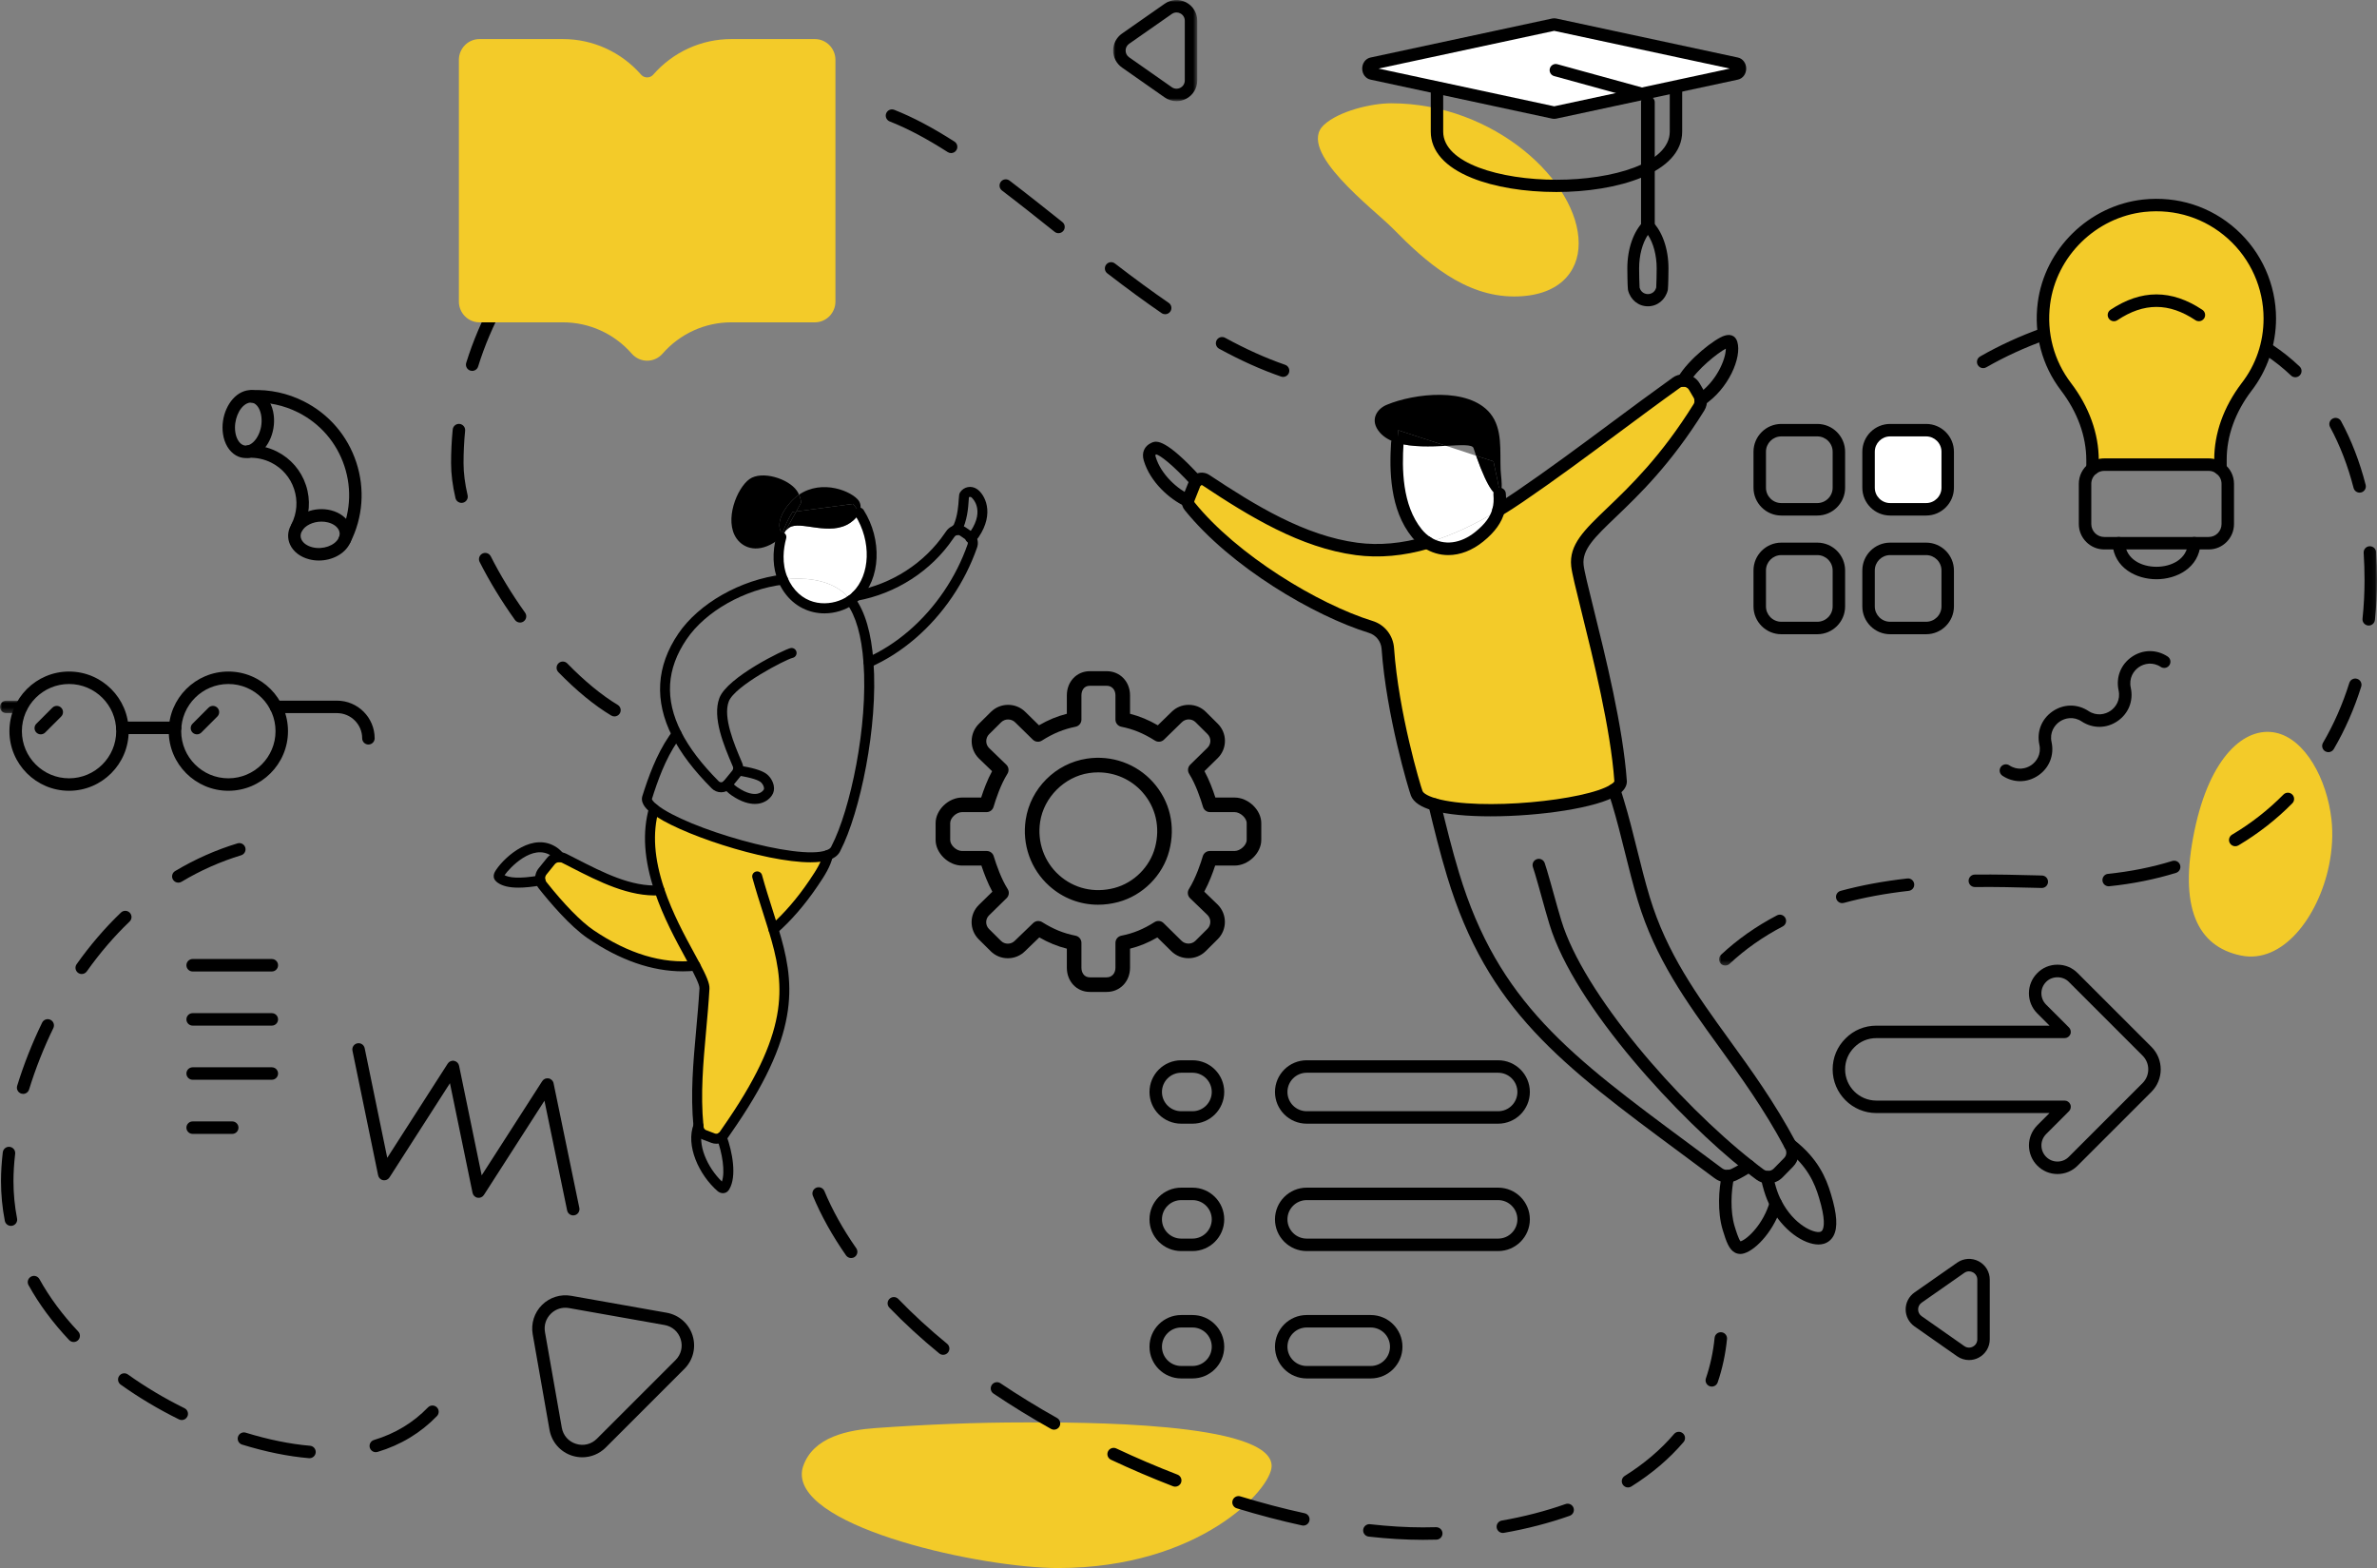 <?xml version="1.0" encoding="UTF-8"?>
<svg width="520px" height="343px" viewBox="0 0 520 343" version="1.1" xmlns="http://www.w3.org/2000/svg" xmlns:xlink="http://www.w3.org/1999/xlink">
    <rect x="0" y="0" width="520" height="343" fill="#808080" stroke="none"/>
    <title>Application</title>
    <defs>
        <polygon id="path-1" points="0 0 143.937 0 143.937 143.689 0 143.689"></polygon>
        <polygon id="path-3" points="0 0 18.4 0 18.4 22.131 0 22.131"></polygon>
        <polygon id="path-5" points="0 0 6.061 0 6.061 2.726 0 2.726"></polygon>
    </defs>
    <g id="1440-2021" stroke="none" stroke-width="1" fill="none" fill-rule="evenodd">
        <g id="[1440px---IEG]--3.0.2---Study-Abroad" transform="translate(-935, -1571)">
            <g id="编组-11" transform="translate(407, 1571)">
                <g id="Application" transform="translate(528, 0)">
                    <path d="M510.034,179.2 C509.047,170.469 504.308,161.619 497.81,160.271 C491.085,158.877 483.441,165.469 480.065,181.733 C476.585,198.499 480.706,207.039 490.216,209.013 C499.409,210.919 507.178,200.492 509.489,189.36 C510.199,185.936 510.402,182.449 510.034,179.2" id="Fill-1" fill="#F3CB29"></path>
                    <path d="M191.63,312.375 C202.603,311.598 213.449,311.145 224.302,311.145 C235.386,311.145 278.186,310.907 278.186,320.683 C278.186,325.729 262.465,343 231.465,343 C214.935,343 175.406,334.435 175.406,322.491 C175.406,321.927 175.488,321.365 175.67,320.822 C177.876,314.205 185.707,312.795 191.63,312.375" id="Fill-3" fill="#F3CB29"></path>
                    <path d="M49.044,102.007 C35.573,123.273 28.069,149.101 21.586,173.05 C-0.251,253.726 51.708,302.765 90.614,316.878 C168.767,345.226 201.458,252.756 286.971,280.61 C304.222,286.229 320.407,294.993 338.135,300.788 C394.292,319.146 455.664,294.144 471.254,251.19 C486.263,209.835 462.511,150.953 391.493,132.13 C332.14,116.399 305.919,140.574 283.166,134.302 C255.457,126.662 230.178,94.453 206.831,80.415 C173.468,60.358 134.269,48.782 97.569,61.972 C75.351,69.955 60.141,84.487 49.044,102.007" id="Fill-5"></path>
                    <path d="M270.406,43.625 C261.396,40.784 251.788,39.531 242.025,39.531 C161.339,39.531 84.842,137.346 84.842,208.301 C84.842,270.794 163.233,296.358 222.738,296.358 C259.193,296.358 462.408,266.703 462.413,176.58 C462.413,147.659 447.156,118.569 420.571,104.651 C406.995,97.544 391.454,94.914 376.292,97.114 C362.516,99.113 342.373,113.963 328.865,106.986 C325.294,105.143 322.708,101.848 320.527,98.474 C315.082,90.051 311.455,80.596 306.55,71.849 C298.499,57.497 285.974,48.534 270.406,43.625" id="Fill-7"></path>
                    <path d="M240.236,168.951 C239.571,168.951 238.902,169.001 238.231,169.104 C232.851,169.917 228.356,174.406 227.542,179.778 C226.876,184.152 228.418,188.503 231.666,191.418 C234.964,194.377 239.384,195.405 243.794,194.24 C248.07,193.104 251.561,189.614 252.685,185.352 C253.855,180.942 252.829,176.526 249.871,173.23 C247.402,170.479 243.903,168.951 240.236,168.951 M240.22,197.902 C236.286,197.902 232.541,196.488 229.536,193.79 C225.485,190.155 223.56,184.737 224.387,179.299 C225.422,172.473 230.918,166.983 237.752,165.951 C243.189,165.124 248.606,167.047 252.245,171.1 C255.935,175.212 257.219,180.702 255.769,186.166 C254.357,191.517 249.978,195.896 244.611,197.322 C243.14,197.712 241.667,197.902 240.22,197.902 M227.135,201.463 C227.426,201.463 227.72,201.543 227.98,201.706 C230.509,203.284 232.628,204.145 235.296,204.679 C236.04,204.829 236.577,205.482 236.577,206.243 L236.577,211.684 C236.577,212.732 237.146,213.79 238.417,213.79 L242.106,213.79 C243.232,213.79 244.02,212.924 244.02,211.684 L244.02,206.243 C244.02,205.482 244.556,204.829 245.302,204.679 C247.958,204.147 250.064,203.286 252.575,201.706 C253.199,201.31 254.018,201.398 254.544,201.918 L258.46,205.777 C259.297,206.614 260.696,206.614 261.525,205.784 L264.148,203.177 C264.981,202.343 264.984,200.985 264.151,200.152 L260.336,196.472 C259.796,195.949 259.693,195.119 260.091,194.48 C261.661,191.965 262.739,188.618 263.129,187.294 C263.329,186.616 263.952,186.151 264.659,186.151 L270.081,186.151 C271.319,186.151 272.73,184.866 272.73,183.738 L272.73,180.048 C272.73,178.927 271.319,177.647 270.081,177.647 L264.702,177.647 C263.995,177.647 263.372,177.181 263.172,176.503 C262.669,174.796 261.605,171.586 260.141,169.266 C259.741,168.63 259.837,167.803 260.372,167.277 L264.159,163.559 C264.557,163.162 264.782,162.632 264.783,162.069 C264.784,161.509 264.562,160.978 264.159,160.574 L261.557,157.99 C261.154,157.587 260.62,157.367 260.052,157.367 C259.474,157.368 258.933,157.592 258.528,158 L254.634,161.797 C254.106,162.31 253.295,162.396 252.674,162.006 C250.099,160.391 247.963,159.511 245.297,158.969 C244.554,158.819 244.02,158.165 244.02,157.407 L244.02,152.101 C244.02,150.868 243.232,150.008 242.106,150.008 L238.417,150.008 C237.059,150.008 236.577,151.136 236.577,152.101 L236.577,157.407 C236.577,158.165 236.043,158.819 235.299,158.969 C232.626,159.513 230.417,160.422 227.913,162.007 C227.288,162.4 226.472,162.315 225.944,161.798 L222.084,158.014 C221.241,157.171 219.836,157.172 219.006,158.002 L216.378,160.611 C215.976,161.014 215.753,161.554 215.754,162.129 C215.754,162.698 215.977,163.231 216.378,163.631 L220.143,167.268 C220.687,167.793 220.788,168.626 220.385,169.265 C218.915,171.595 217.853,174.8 217.351,176.503 C217.151,177.181 216.528,177.647 215.821,177.647 L210.461,177.647 C209.224,177.647 207.867,178.904 207.867,180.048 L207.867,183.738 C207.867,184.888 209.224,186.151 210.461,186.151 L215.863,186.151 C216.564,186.151 217.183,186.608 217.388,187.28 C218.024,189.366 219.073,192.308 220.443,194.472 C220.846,195.106 220.751,195.938 220.213,196.465 L216.362,200.233 C215.965,200.627 215.741,201.158 215.74,201.718 C215.739,202.281 215.96,202.812 216.364,203.214 L218.964,205.797 C219.369,206.202 219.904,206.422 220.475,206.422 C221.054,206.421 221.593,206.198 221.998,205.793 L226.028,201.91 C226.333,201.615 226.733,201.463 227.135,201.463 M242.106,216.979 L238.417,216.979 C235.549,216.979 233.387,214.702 233.387,211.684 L233.387,207.517 C231.276,206.983 229.379,206.207 227.362,205.053 L224.232,208.069 C223.248,209.053 221.911,209.608 220.487,209.611 C219.051,209.611 217.716,209.06 216.713,208.056 L214.112,205.473 C213.1,204.461 212.547,203.128 212.55,201.713 C212.552,200.298 213.111,198.966 214.121,197.962 L217.091,195.056 C216.085,193.206 215.28,191.106 214.696,189.34 L210.461,189.34 C207.488,189.34 204.677,186.618 204.677,183.738 L204.677,180.048 C204.677,177.175 207.488,174.458 210.461,174.458 L214.644,174.458 C215.214,172.687 216.01,170.574 217.029,168.693 L214.147,165.91 C213.122,164.893 212.566,163.558 212.564,162.135 C212.561,160.706 213.116,159.362 214.126,158.352 L216.755,155.743 C218.84,153.659 222.24,153.659 224.328,155.748 L227.291,158.653 C229.322,157.476 231.241,156.683 233.387,156.136 L233.387,152.101 C233.387,149.09 235.549,146.819 238.417,146.819 L242.106,146.819 C245.016,146.819 247.21,149.09 247.21,152.101 L247.21,156.137 C249.327,156.679 251.241,157.472 253.289,158.653 L256.284,155.735 C257.272,154.74 258.613,154.18 260.043,154.178 C261.473,154.178 262.807,154.728 263.809,155.731 L266.411,158.315 C267.421,159.326 267.975,160.66 267.973,162.076 C267.971,163.491 267.412,164.823 266.399,165.828 L263.492,168.684 C264.511,170.563 265.307,172.681 265.879,174.458 L270.081,174.458 C273.083,174.458 275.92,177.175 275.92,180.048 L275.92,183.738 C275.92,186.618 273.083,189.34 270.081,189.34 L265.832,189.34 C265.344,190.831 264.534,193.034 263.449,195.044 L266.387,197.878 C268.483,199.973 268.48,203.354 266.401,205.435 L263.778,208.042 C261.694,210.126 258.299,210.125 256.212,208.039 L253.188,205.059 C251.19,206.211 249.306,206.986 247.21,207.516 L247.21,211.684 C247.21,214.702 245.016,216.979 242.106,216.979" id="Fill-9" fill="#000000"></path>
                    <path d="M75.416,119.423 C75.209,119.423 74.999,119.376 74.803,119.276 C74.13,118.938 73.86,118.118 74.198,117.446 C76.636,112.61 77.046,107.115 75.35,101.973 C73.654,96.832 70.056,92.657 65.22,90.22 C62.12,88.657 58.662,87.91 55.216,88.065 C54.464,88.112 53.826,87.515 53.793,86.763 C53.76,86.011 54.343,85.374 55.096,85.34 C59,85.163 62.933,86.012 66.447,87.785 C71.934,90.55 76.015,95.286 77.94,101.12 C79.865,106.954 79.4,113.187 76.634,118.673 C76.395,119.149 75.914,119.423 75.416,119.423" id="Fill-13" fill="#000000"></path>
                    <path d="M64.993,116.6 C64.787,116.6 64.577,116.554 64.381,116.454 C63.708,116.115 63.438,115.295 63.776,114.623 C64.978,112.24 65.181,109.532 64.345,106.997 C63.509,104.463 61.735,102.405 59.351,101.204 C57.824,100.434 56.107,100.068 54.421,100.142 C53.68,100.185 53.031,99.592 52.998,98.839 C52.964,98.087 53.547,97.45 54.3,97.417 C56.469,97.322 58.635,97.789 60.58,98.768 C63.613,100.298 65.871,102.917 66.935,106.143 C67.998,109.37 67.742,112.817 66.212,115.851 C65.973,116.326 65.492,116.6 64.993,116.6" id="Fill-15" fill="#000000"></path>
                    <path d="M70.331,114.1 C68.473,114.1 66.667,114.952 65.999,116.276 C65.703,116.86 65.683,117.437 65.936,117.991 C66.301,118.789 67.175,119.415 68.335,119.709 C70.604,120.281 73.239,119.366 74.077,117.704 C74.372,117.12 74.393,116.543 74.14,115.988 C73.775,115.191 72.901,114.565 71.741,114.272 C71.28,114.155 70.803,114.1 70.331,114.1 M69.76,122.61 C69.063,122.61 68.358,122.527 67.666,122.351 C65.7,121.854 64.165,120.678 63.454,119.123 C62.859,117.817 62.897,116.37 63.563,115.048 C64.982,112.236 68.869,110.734 72.41,111.628 C74.376,112.125 75.911,113.302 76.621,114.856 C77.218,116.162 77.179,117.61 76.513,118.932 C75.371,121.195 72.632,122.61 69.76,122.61" id="Fill-17" fill="#000000"></path>
                    <path d="M54.872,88.053 C54.6,88.053 54.318,88.123 54.026,88.262 C52.269,89.102 51.101,91.968 51.477,94.519 C51.664,95.797 52.228,96.82 52.981,97.253 C53.435,97.516 53.934,97.544 54.462,97.333 C56.047,96.702 57.52,94.087 57.183,91.198 C57.02,89.799 56.441,88.698 55.636,88.253 C55.392,88.12 55.138,88.053 54.872,88.053 M53.776,100.2 C53.027,100.2 52.291,100.005 51.618,99.617 C50.126,98.757 49.091,97.043 48.779,94.916 C48.226,91.16 50.015,87.158 52.849,85.802 C54.228,85.143 55.684,85.166 56.953,85.866 C58.551,86.747 59.623,88.577 59.892,90.883 C60.344,94.754 58.401,98.7 55.471,99.866 C54.911,100.09 54.339,100.2 53.776,100.2" id="Fill-19" fill="#000000"></path>
                    <path d="M372.043,87.446 C372.108,88.008 371.979,88.593 371.675,89.09 C357.347,112.134 344.21,115.553 345.075,123.711 C345.552,128.189 353.365,154.046 354.534,170.967 C354.512,171.616 353.992,172.222 353.105,172.784 C347.045,176.636 323.41,178.691 313.843,175.987 C311.788,175.403 310.359,174.602 309.926,173.542 C309.364,172.07 304.602,156.015 303.607,141.885 C303.455,139.657 301.983,137.775 299.841,137.125 C287.266,133.23 269.583,122.304 260.254,110.749 C259.973,110.425 259.843,109.991 259.907,109.56 C259.907,109.408 259.951,109.257 260.016,109.105 L261.358,105.773 C261.445,105.578 261.552,105.405 261.705,105.275 C262.223,104.712 263.09,104.561 263.782,105.015 C273.738,111.615 284.733,118.474 296.789,120.075 C302.026,120.767 307.221,120.161 312.242,118.69 C315.38,120.702 319.623,120.638 323.626,117.392 C326.094,115.401 327.327,113.518 327.825,111.593 C329.384,110.663 330.899,109.667 332.371,108.672 C344.037,100.731 355.226,91.946 366.719,83.724 C367.173,83.377 367.736,83.226 368.256,83.226 C369.186,83.205 370.138,83.68 370.658,84.568 L371.697,86.342 C371.891,86.666 372.021,87.057 372.043,87.446" id="Fill-21" fill="#F3CB29"></path>
                    <path d="M312.242,118.69 C317.718,117.133 322.956,114.557 327.825,111.593 C327.328,113.519 326.094,115.401 323.627,117.392 C319.622,120.638 315.381,120.703 312.242,118.69" id="Fill-23" fill="#FFFFFF"></path>
                    <path d="M322.912,99.693 C325.639,107.395 327.327,108.823 328.063,108.045 C328.172,109.257 328.128,110.446 327.825,111.593 C322.956,114.557 317.718,117.133 312.242,118.69 C311.398,118.171 310.641,117.478 309.97,116.657 C305.641,111.312 305.252,103.609 305.683,96.88 C308.887,97.854 312.999,97.68 316.355,97.528 L322.912,99.693 Z" id="Fill-25" fill="#FFFFFF"></path>
                    <path d="M326.721,100.926 C327.241,103.587 327.891,105.903 328.063,108.045 C327.327,108.823 325.639,107.396 322.913,99.693 L326.721,100.926 Z" id="Fill-27" fill="#000000"></path>
                    <path d="M305.879,94.11 L316.355,97.529 C312.999,97.68 308.887,97.853 305.683,96.879 C305.727,95.927 305.792,95.018 305.879,94.11" id="Fill-29" fill="#000000"></path>
                    <path d="M328.28,102.743 C328.345,104.085 328.627,105.622 328.475,106.941 C328.41,107.439 328.28,107.829 328.063,108.045 C327.891,105.903 327.241,103.587 326.721,100.926 L322.912,99.692 C322.739,99.174 322.544,98.61 322.35,98.004 C322.068,97.183 319.579,97.356 316.355,97.529 L305.879,94.11 C305.793,95.018 305.728,95.927 305.684,96.88 C304.148,96.426 302.827,95.711 301.875,94.629 C299.516,91.925 301.204,89.436 303.368,88.549 C309.299,86.061 321.267,84.59 326.029,90.454 C328.756,93.829 328.107,98.697 328.28,102.743" id="Fill-31" fill="#000000"></path>
                    <path d="M386.8,258.868 C386.688,258.868 386.576,258.864 386.463,258.855 C385.711,258.825 384.92,258.54 384.226,258.034 C383.41,257.439 382.595,256.801 381.734,256.118 C367.729,245.095 344.439,220.311 338.943,202.13 C338.361,200.216 337.821,198.266 337.299,196.381 C336.819,194.646 336.34,192.915 335.827,191.2 C335.748,190.97 335.664,190.694 335.579,190.417 C335.501,190.164 335.424,189.91 335.34,189.66 C335.102,188.947 335.487,188.174 336.202,187.935 C336.915,187.695 337.687,188.083 337.928,188.797 C338.018,189.067 338.102,189.344 338.187,189.619 C338.265,189.873 338.343,190.127 338.426,190.376 C338.958,192.151 339.443,193.901 339.928,195.653 C340.446,197.523 340.982,199.455 341.554,201.339 C346.377,217.295 367.045,241.085 383.426,253.979 C384.26,254.641 385.047,255.258 385.834,255.832 C386.094,256.021 386.359,256.123 386.62,256.134 C387.166,256.164 387.654,255.994 388.004,255.645 L390.289,253.316 C390.81,252.796 390.928,252.019 390.592,251.372 C390.581,251.359 390.539,251.273 390.496,251.188 C390.486,251.173 390.438,251.08 390.428,251.062 C385.885,242.565 380.886,235.659 376.053,228.98 C368.901,219.097 362.145,209.761 358.292,197.023 C357.232,193.51 356.34,189.92 355.477,186.449 C354.606,182.947 353.705,179.328 352.645,175.842 C352.387,174.96 352.111,174.093 351.815,173.225 C351.571,172.513 351.952,171.738 352.664,171.494 C353.373,171.251 354.152,171.631 354.395,172.344 C354.705,173.25 354.993,174.157 355.259,175.063 C356.336,178.601 357.244,182.256 358.123,185.791 C358.979,189.23 359.863,192.787 360.904,196.235 C364.624,208.533 371.249,217.689 378.263,227.381 C383.149,234.133 388.202,241.116 392.833,249.777 C392.854,249.81 392.895,249.89 392.937,249.972 C392.95,249.995 393.001,250.092 393.014,250.117 C393.9,251.824 393.583,253.881 392.226,255.235 L389.941,257.562 C389.101,258.404 387.974,258.868 386.8,258.868" id="Fill-33" fill="#000000"></path>
                    <path d="M377.763,258.631 C376.762,258.631 375.787,258.292 374.984,257.656 C372.573,255.857 370.214,254.109 367.937,252.422 C341.427,232.782 325.426,220.928 316.586,191.745 C315.008,186.548 313.712,181.268 312.517,176.306 C312.341,175.573 312.792,174.838 313.524,174.661 C314.253,174.485 314.993,174.936 315.169,175.668 C316.353,180.591 317.639,185.827 319.196,190.954 C327.775,219.275 343.504,230.926 369.56,250.231 C371.841,251.921 374.202,253.67 376.646,255.495 C377.033,255.8 377.474,255.939 377.904,255.899 C378.15,255.878 378.404,255.861 378.695,255.73 C379.77,255.21 380.803,254.614 381.815,253.924 C382.437,253.498 383.285,253.659 383.71,254.282 C384.134,254.905 383.974,255.753 383.352,256.177 C382.227,256.943 381.079,257.606 379.844,258.204 C379.23,258.477 378.647,258.612 378.073,258.62 C377.969,258.628 377.867,258.631 377.763,258.631" id="Fill-35" fill="#000000"></path>
                    <path d="M397.818,272.228 C394.649,272.228 389.992,269.175 387.279,263.895 C386.766,262.941 386.324,261.849 385.934,260.58 C385.635,259.606 385.418,258.735 385.227,257.756 C385.082,257.016 385.566,256.301 386.305,256.157 C387.05,256.005 387.76,256.495 387.904,257.235 C388.077,258.118 388.272,258.902 388.541,259.779 C388.875,260.863 389.262,261.822 389.694,262.63 C392.458,268.008 396.905,269.839 398.201,269.456 C398.436,269.384 398.582,269.261 398.704,269.032 C399.032,268.417 399.366,266.682 397.924,261.963 C396.979,258.796 395.394,255.084 390.792,251.495 C390.198,251.031 390.091,250.175 390.555,249.58 C391.017,248.988 391.876,248.88 392.47,249.344 C397.677,253.405 399.469,257.603 400.535,261.174 C401.889,265.606 402.073,268.512 401.112,270.315 C400.649,271.18 399.919,271.785 398.995,272.065 C398.634,272.174 398.239,272.228 397.818,272.228" id="Fill-37" fill="#000000"></path>
                    <path d="M380.714,274.295 C380.221,274.295 379.824,274.153 379.544,274.005 C378.243,273.312 377.637,271.587 376.863,269.034 C375.646,265.02 376.007,260.035 376.685,256.984 C376.849,256.249 377.577,255.79 378.312,255.948 C379.048,256.112 379.51,256.84 379.348,257.575 C378.694,260.519 378.478,264.96 379.473,268.243 C379.715,269.037 380.336,271.083 380.773,271.546 C382.361,271.01 385.787,267.677 387.16,262.896 C387.367,262.173 388.122,261.753 388.846,261.962 C389.572,262.17 389.99,262.925 389.781,263.648 C388.266,268.929 384.297,273.349 381.542,274.165 C381.244,274.258 380.966,274.295 380.714,274.295" id="Fill-39" fill="#000000"></path>
                    <path d="M326.079,178.569 C321.11,178.569 316.568,178.174 313.473,177.299 C310.819,176.545 309.247,175.485 308.664,174.058 C308.157,172.734 303.261,156.397 302.246,141.981 C302.132,140.304 301.032,138.911 299.444,138.431 C287.42,134.706 269.231,124.041 259.193,111.605 C258.698,111.035 258.454,110.244 258.546,109.45 C258.561,109.165 258.631,108.875 258.76,108.571 L260.093,105.263 C260.276,104.847 260.489,104.539 260.752,104.296 C261.753,103.267 263.328,103.086 264.53,103.876 C274.595,110.546 285.384,117.185 296.968,118.723 C301.683,119.347 306.692,118.894 311.859,117.382 C312.578,117.171 313.34,117.583 313.551,118.307 C313.762,119.029 313.347,119.786 312.625,119.998 C307.092,121.619 301.703,122.101 296.61,121.427 C284.45,119.812 273.353,112.995 263.028,106.152 C262.893,106.063 262.761,106.139 262.706,106.2 C262.669,106.239 262.631,106.276 262.591,106.31 L261.281,109.614 C261.267,109.679 261.263,109.719 261.256,109.76 C261.267,109.773 261.305,109.88 261.316,109.893 C270.664,121.472 288.449,132.171 300.244,135.823 C302.918,136.634 304.776,138.978 304.967,141.793 C305.959,155.894 310.719,171.797 311.201,173.055 C311.274,173.235 311.746,173.973 314.216,174.676 C323.96,177.431 346.921,175.099 352.374,171.634 C352.976,171.251 353.13,170.998 353.165,170.928 C352.35,159.453 348.493,143.93 345.938,133.644 C344.743,128.832 343.879,125.354 343.719,123.855 C343.219,119.148 346.552,115.959 351.595,111.131 C356.567,106.372 363.376,99.855 370.517,88.37 C370.655,88.142 370.718,87.866 370.688,87.601 C370.672,87.367 370.617,87.193 370.528,87.044 L369.48,85.257 C369.238,84.84 368.776,84.596 368.286,84.589 C367.986,84.589 367.728,84.669 367.545,84.808 C362.965,88.086 358.386,91.487 353.956,94.776 C347.193,99.798 340.202,104.991 333.138,109.799 C331.899,110.637 330.259,111.73 328.524,112.764 C327.878,113.149 327.04,112.938 326.654,112.292 C326.268,111.646 326.479,110.808 327.126,110.423 C328.802,109.423 330.4,108.359 331.606,107.543 C338.621,102.768 345.59,97.593 352.329,92.588 C356.768,89.291 361.359,85.883 365.926,82.615 C366.572,82.122 367.473,81.869 368.346,81.862 C369.76,81.862 371.102,82.628 371.834,83.878 L372.874,85.654 C373.185,86.171 373.372,86.77 373.405,87.369 C373.497,88.155 373.299,89.047 372.839,89.799 C365.511,101.586 358.558,108.241 353.482,113.101 C348.861,117.523 346.073,120.191 346.432,123.566 C346.571,124.879 347.46,128.457 348.585,132.987 C351.174,143.405 355.084,159.146 355.894,170.872 C355.897,170.919 355.898,170.966 355.897,171.013 C355.86,172.108 355.166,173.091 353.836,173.936 C349.422,176.74 336.768,178.569 326.079,178.569" id="Fill-41" fill="#000000"></path>
                    <path d="M259.885,110.923 C259.692,110.923 259.497,110.882 259.31,110.795 C255.8,109.164 251.63,105.434 250.226,100.779 C249.688,99.054 250.332,97.551 251.907,96.856 C252.012,96.802 252.093,96.769 252.177,96.743 C253.014,96.488 254.982,95.898 262.69,104.334 C263.197,104.89 263.158,105.752 262.602,106.259 C262.045,106.767 261.183,106.73 260.675,106.172 C256.364,101.455 253.738,99.565 252.925,99.387 C252.753,99.471 252.703,99.56 252.834,99.98 C253.992,103.818 257.598,106.993 260.461,108.323 C261.144,108.641 261.44,109.452 261.122,110.134 C260.891,110.632 260.398,110.923 259.885,110.923" id="Fill-43" fill="#000000"></path>
                    <path d="M372.044,88.809 C371.6,88.809 371.163,88.591 370.901,88.19 C370.49,87.561 370.667,86.716 371.298,86.305 C375.38,83.639 377.563,78.647 377.543,76.263 C375.769,77.209 371.261,80.746 369.437,83.908 C369.061,84.559 368.226,84.782 367.574,84.407 C366.922,84.031 366.698,83.197 367.073,82.545 C369.389,78.531 375.232,74.037 377.237,73.438 C379.155,72.848 379.824,74.006 380.054,74.75 C381.109,78.183 378.102,85.117 372.789,88.587 C372.559,88.738 372.301,88.809 372.044,88.809" id="Fill-45" fill="#000000"></path>
                    <path d="M316.833,121.423 C314.974,121.423 313.16,120.898 311.505,119.838 C310.582,119.271 309.702,118.485 308.913,117.519 C303.994,111.445 303.938,102.781 304.323,96.792 C304.372,96.041 305.033,95.467 305.772,95.519 C306.524,95.568 307.094,96.216 307.046,96.968 C306.69,102.5 306.714,110.471 311.029,115.798 C311.622,116.524 312.271,117.108 312.956,117.529 C315.878,119.403 319.538,118.952 322.767,116.333 C324.858,114.647 326.044,113.033 326.505,111.253 C326.745,110.343 326.81,109.336 326.705,108.167 C326.638,107.417 327.191,106.755 327.94,106.687 C328.671,106.622 329.353,107.172 329.421,107.923 C329.555,109.413 329.465,110.727 329.144,111.941 C328.541,114.278 327.014,116.411 324.482,118.453 C322.055,120.422 319.402,121.423 316.833,121.423" id="Fill-47" fill="#000000"></path>
                    <g id="编组-14" transform="translate(108, 104)">
                        <path d="M44.117,107.243 C37.024,107.97 29.324,105.873 21.189,100.342 C17.911,98.124 13.836,93.599 10.679,89.613 C10.437,89.3 10.28,88.953 10.211,88.59 C10.073,87.914 10.228,87.184 10.697,86.613 L12.501,84.376 C12.986,83.769 13.732,83.457 14.478,83.51 C14.807,83.51 15.137,83.596 15.449,83.753 C21.936,87.012 29.133,91.189 36.278,90.757 C38.481,97.292 41.95,103.169 44.117,107.243" id="Fill-49" fill="#F3CB29"></path>
                        <path d="M61.218,99.321 C64.807,111.144 66.039,121.128 52.251,141.447 C51.61,142.383 50.967,143.319 50.326,144.255 C50.205,144.429 50.049,144.585 49.875,144.706 C49.355,145.105 48.644,145.209 48.002,144.967 L46.095,144.238 C45.401,143.979 44.897,143.337 44.828,142.608 C44.811,142.487 44.811,142.383 44.793,142.262 C43.839,132.276 45.522,122.499 46.112,112.236 C46.164,111.299 45.348,109.566 44.117,107.243 C41.949,103.169 38.481,97.292 36.278,90.756 C34.353,85.053 33.382,78.847 35.064,72.918 C41.481,78.049 66.143,85.59 73.15,83.024 C72.63,85.122 71.624,86.751 69.976,89.179 C67.288,93.148 64.357,96.565 61.218,99.321" id="Fill-51" fill="#F3CB29"></path>
                        <path d="M79.289,26.336 C78.942,26.682 78.561,26.994 78.162,27.272 C78.127,27.289 78.11,27.306 78.075,27.323 C77.398,26.387 76.601,25.607 75.716,25.001 C72.526,22.833 68.051,22.192 63.282,22.781 C62.05,19.886 62.085,16.593 62.935,13.472 C63.039,13.42 63.126,13.333 63.212,13.264 L63.819,12.155 C64.079,11.894 64.322,11.652 64.617,11.444 C67.045,9.727 73.583,13.489 78.093,10.3 C79.081,9.606 79.688,8.843 80,8.132 C83.851,14.2 83.521,22.21 79.289,26.336" id="Fill-53" fill="#FFFFFF"></path>
                        <path d="M75.717,25.001 C76.601,25.607 77.399,26.387 78.075,27.324 C74.451,29.82 68.155,30.149 64.444,24.897 C63.975,24.22 63.594,23.527 63.282,22.782 C68.051,22.193 72.526,22.834 75.717,25.001" id="Fill-55" fill="#FFFFFF"></path>
                        <path d="M79.862,5.532 C80.312,6.173 80.434,7.11 80.001,8.132 C79.862,7.89 79.706,7.647 79.532,7.404 C79.237,7.006 78.942,6.607 78.613,6.225 L66.195,7.89 L67.253,5.966 C67.201,5.324 67.045,4.735 66.784,4.215 C71.936,0.713 78.44,3.521 79.862,5.532" id="Fill-57" fill="#000000"></path>
                        <path d="M78.613,6.226 C78.942,6.607 79.237,7.006 79.532,7.405 C79.706,7.647 79.862,7.89 80,8.133 C79.688,8.843 79.081,9.606 78.093,10.299 C73.583,13.489 67.045,9.727 64.617,11.443 C64.322,11.652 64.079,11.895 63.819,12.154 L66.195,7.89 L78.613,6.226 Z" id="Fill-59" fill="#000000"></path>
                        <path d="M61.859,14.339 C58.009,17.043 54.749,16.055 53.153,13.819 C50.344,9.832 53.223,2.741 55.963,0.799 C58.668,-1.107 64.426,0.661 66.316,3.331 C66.507,3.608 66.681,3.903 66.785,4.215 C66.733,4.249 66.681,4.284 66.629,4.319 C64.46,5.844 61.218,10.04 63.038,12.623 C63.073,12.657 63.108,12.709 63.142,12.762 C63.073,13.004 63.004,13.229 62.934,13.472 C62.588,13.785 62.224,14.061 61.859,14.339" id="Fill-67" fill="#000000"></path>
                        <path d="M57.13,71.856 C55.907,71.856 54.219,71.459 52.105,70.025 C51.315,69.497 50.753,68.906 50.265,68.348 C49.869,67.893 49.916,67.202 50.371,66.806 C50.828,66.41 51.517,66.458 51.913,66.912 C52.361,67.426 52.773,67.844 53.326,68.212 C55.463,69.663 56.878,69.778 57.694,69.62 C58.442,69.475 58.851,69.07 59.062,68.755 C59.164,68.608 59.15,68.405 59.122,68.257 C59.025,67.744 58.63,67.212 58.304,66.996 C57.873,66.701 56.657,66.139 53.261,65.605 C52.665,65.512 52.257,64.954 52.352,64.357 C52.445,63.761 53.008,63.352 53.6,63.448 C56.554,63.911 58.493,64.479 59.527,65.184 C60.382,65.755 61.071,66.803 61.269,67.85 C61.421,68.649 61.282,69.389 60.867,69.987 C60.252,70.904 59.27,71.54 58.111,71.765 C57.827,71.82 57.501,71.856 57.13,71.856" id="Fill-69" fill="#000000"></path>
                        <path d="M49.751,69.307 C48.977,69.307 48.249,69.006 47.698,68.455 C43.757,64.497 40.929,60.771 39.049,57.063 C35.108,49.284 35.558,41.732 40.386,34.616 C44.868,27.997 54.017,22.805 63.151,21.697 C63.736,21.627 64.293,22.051 64.366,22.65 C64.439,23.249 64.012,23.793 63.413,23.866 C54.871,24.902 46.344,29.714 42.196,35.841 C37.785,42.342 37.394,48.96 41,56.076 C42.774,59.576 45.47,63.12 49.245,66.911 C49.383,67.051 49.572,67.128 49.766,67.123 C49.963,67.119 50.15,67.035 50.29,66.884 C50.311,66.862 50.333,66.841 50.355,66.82 L52.254,64.495 C52.304,64.434 52.347,64.344 52.381,64.224 C52.429,64.073 52.413,63.9 52.35,63.745 L52.175,63.333 C50.418,59.204 47.765,52.963 49.373,48.695 C51.062,44.135 63.6,38.035 64.958,37.764 C65.552,37.646 66.126,38.029 66.243,38.621 C66.362,39.212 65.978,39.787 65.387,39.906 C63.814,40.294 52.685,46.046 51.42,49.459 C50.119,52.914 52.665,58.901 54.186,62.479 L54.367,62.903 C54.633,63.552 54.668,64.242 54.472,64.858 C54.364,65.233 54.185,65.585 53.948,65.877 L52.022,68.233 C52,68.262 51.974,68.29 51.949,68.316 C51.943,68.325 51.896,68.386 51.808,68.457 C51.269,68.993 50.561,69.294 49.804,69.307 L49.751,69.307 Z" id="Fill-71" fill="#000000"></path>
                        <path d="M69.325,84.624 C59.187,84.625 39.916,78.197 34.382,73.771 C33.826,73.329 32.131,71.978 32.468,70.34 C32.475,70.304 32.485,70.268 32.495,70.233 C33.817,66.021 35.552,61.152 38.392,56.978 C38.648,56.612 38.896,56.258 39.144,55.921 C39.501,55.434 40.188,55.331 40.672,55.69 C41.158,56.048 41.262,56.732 40.904,57.217 C40.666,57.539 40.429,57.879 40.192,58.218 C37.541,62.115 35.882,66.753 34.612,70.79 C34.628,70.861 34.757,71.276 35.745,72.064 C42.162,77.195 66.496,84.3 72.773,81.999 C73.36,81.788 73.722,81.518 73.854,81.192 C73.866,81.161 73.882,81.129 73.896,81.099 C78.032,73.14 81.927,54.705 80.904,40.979 C80.485,35.089 79.239,30.715 77.198,27.975 C76.838,27.492 76.939,26.808 77.423,26.448 C77.905,26.087 78.591,26.188 78.952,26.672 C81.244,29.75 82.635,34.511 83.084,40.82 C84.132,54.884 80.12,73.823 75.858,82.065 C75.474,82.965 74.687,83.632 73.519,84.052 C72.443,84.446 71.01,84.624 69.325,84.624" id="Fill-73" fill="#000000"></path>
                        <path d="M82.013,41.991 C81.592,41.991 81.191,41.746 81.011,41.336 C80.769,40.785 81.02,40.14 81.572,39.897 C88.054,37.052 94.061,31.889 98.485,25.359 C100.669,22.143 102.417,18.676 103.683,15.054 C103.762,14.829 103.737,14.577 103.617,14.376 C103.544,14.251 103.445,14.148 103.328,14.069 L102.031,13.175 C101.912,13.097 101.793,13.049 101.646,13.022 C101.343,12.977 100.987,13.152 100.785,13.454 L100.504,13.847 C95.71,20.893 88.044,25.845 79.485,27.41 C78.897,27.519 78.323,27.127 78.214,26.532 C78.106,25.939 78.499,25.37 79.093,25.261 C87.079,23.801 94.23,19.185 98.712,12.597 L98.985,12.214 C99.636,11.239 100.822,10.695 101.99,10.865 C102.471,10.949 102.873,11.111 103.257,11.367 L104.554,12.26 C104.929,12.511 105.251,12.849 105.496,13.258 C105.951,14.025 106.04,14.942 105.745,15.779 C104.419,19.575 102.584,23.213 100.294,26.585 C95.641,33.451 89.305,38.889 82.451,41.899 C82.308,41.961 82.159,41.991 82.013,41.991" id="Fill-75" fill="#000000"></path>
                        <path d="M48.713,146.187 C48.344,146.187 47.971,146.123 47.615,145.988 L45.704,145.258 C44.622,144.854 43.849,143.853 43.741,142.712 C43.734,142.678 43.727,142.599 43.722,142.519 L43.712,142.417 C43.028,135.272 43.646,128.462 44.299,121.252 C44.567,118.292 44.845,115.231 45.021,112.173 C45.065,111.364 43.674,108.742 43.151,107.754 C42.799,107.091 42.41,106.378 41.998,105.621 C39.822,101.628 37.115,96.659 35.242,91.105 C32.875,84.093 32.473,78.046 34.012,72.62 C34.178,72.039 34.787,71.709 35.362,71.866 C35.943,72.032 36.28,72.636 36.116,73.215 C34.701,78.204 35.093,83.826 37.313,90.407 C39.125,95.781 41.781,100.658 43.916,104.576 C44.332,105.339 44.724,106.06 45.082,106.73 C46.508,109.42 47.268,111.104 47.203,112.296 C47.025,115.392 46.745,118.471 46.476,121.449 C45.832,128.555 45.223,135.266 45.881,142.158 C45.888,142.192 45.894,142.27 45.9,142.35 L45.91,142.453 C45.946,142.816 46.172,143.1 46.477,143.215 L48.392,143.946 C48.669,144.051 48.986,144.01 49.21,143.839 C49.318,143.763 49.382,143.698 49.43,143.63 L51.35,140.83 C65.029,120.672 63.635,111.041 60.171,99.638 C59.789,98.381 59.381,97.104 58.961,95.791 C58.175,93.329 57.362,90.783 56.592,87.997 C56.431,87.415 56.772,86.813 57.354,86.653 C57.934,86.494 58.538,86.833 58.699,87.414 C59.457,90.159 60.264,92.684 61.044,95.126 C61.466,96.45 61.877,97.737 62.262,99.003 C65.785,110.604 67.352,121.141 53.155,142.06 L51.227,144.872 C51.029,145.157 50.781,145.406 50.504,145.601 C50.003,145.985 49.365,146.187 48.713,146.187" id="Fill-77" fill="#000000"></path>
                        <path d="M61.218,100.413 C60.915,100.413 60.612,100.287 60.396,100.041 C59.998,99.588 60.042,98.898 60.496,98.5 C63.521,95.844 66.406,92.502 69.071,88.566 C70.791,86.032 71.634,84.593 72.089,82.761 C72.233,82.175 72.827,81.822 73.413,81.964 C73.998,82.11 74.355,82.702 74.21,83.288 C73.63,85.625 72.464,87.458 70.88,89.791 C68.112,93.88 65.103,97.363 61.939,100.142 C61.731,100.324 61.474,100.413 61.218,100.413" id="Fill-79" fill="#000000"></path>
                        <path d="M41.38,108.475 C34.625,108.475 27.641,106.05 20.574,101.246 C16.679,98.608 12.165,93.249 9.822,90.289 C9.468,89.834 9.24,89.334 9.138,88.794 C8.93,87.782 9.189,86.729 9.851,85.922 L11.65,83.691 C12.348,82.817 13.44,82.338 14.554,82.42 C14.953,82.423 15.463,82.539 15.939,82.776 C16.643,83.13 17.355,83.494 18.073,83.863 C24.004,86.897 30.143,90.04 36.212,89.666 C36.235,89.664 36.257,89.664 36.279,89.664 C36.853,89.664 37.334,90.11 37.369,90.689 C37.406,91.292 36.947,91.81 36.345,91.847 C29.655,92.24 22.981,88.828 17.078,85.808 C16.364,85.441 15.657,85.08 14.957,84.728 C14.79,84.645 14.629,84.602 14.478,84.602 C14,84.572 13.607,84.743 13.354,85.059 L11.547,87.299 C11.299,87.602 11.204,87.99 11.282,88.37 C11.323,88.583 11.409,88.77 11.542,88.942 C15.39,93.802 19.132,97.631 21.802,99.439 C29.432,104.625 36.9,106.885 44.006,106.156 C44.595,106.096 45.143,106.531 45.203,107.132 C45.267,107.731 44.829,108.268 44.229,108.329 C43.284,108.426 42.334,108.475 41.38,108.475" id="Fill-81" fill="#000000"></path>
                        <path d="M5.415,90.169 C3.428,90.17 1.968,89.825 0.943,89.129 C-0.656,88.049 0.185,86.788 0.543,86.249 C2.667,83.15 8.698,77.905 13.826,81.393 C14.284,81.691 14.837,82.208 15.322,82.8 C15.705,83.267 15.637,83.954 15.17,84.337 C14.704,84.722 14.015,84.651 13.633,84.186 C13.294,83.773 12.905,83.401 12.615,83.212 C8.521,80.423 3.46,85.883 2.374,87.444 C3.319,87.949 5.405,88.311 10.007,87.513 C10.602,87.415 11.168,87.809 11.271,88.403 C11.374,88.997 10.975,89.563 10.381,89.666 C8.449,90.001 6.803,90.169 5.415,90.169" id="Fill-83" fill="#000000"></path>
                        <path d="M50.163,157 C49.827,157 49.476,156.894 49.149,156.676 C49.118,156.656 49.088,156.633 49.059,156.61 C49.027,156.588 48.997,156.563 48.967,156.538 C44.948,153.037 41.908,146.589 43.778,141.86 C43.999,141.298 44.633,141.023 45.196,141.246 C45.756,141.468 46.031,142.102 45.81,142.663 C44.387,146.263 46.78,151.432 49.925,154.453 C50.679,152.305 50.007,148.262 48.848,145.08 C48.642,144.513 48.934,143.886 49.502,143.679 C50.069,143.474 50.696,143.765 50.902,144.333 C52.245,148.021 53.214,153.311 51.547,156.132 C51.513,156.199 51.456,156.3 51.364,156.406 C51.065,156.796 50.628,157 50.163,157" id="Fill-85" fill="#000000"></path>
                        <path d="M104.254,14.769 C103.998,14.769 103.74,14.68 103.532,14.498 C103.078,14.1 103.036,13.406 103.434,12.952 C103.638,12.718 103.877,12.559 104.068,12.432 C104.143,12.382 104.225,12.337 104.286,12.276 C107.621,7.355 104.537,4.812 104.504,4.789 C104.424,4.735 104.182,4.598 103.961,4.781 C103.947,4.941 103.93,5.184 103.918,5.391 C103.817,6.968 103.63,9.903 102.261,12.462 C102.025,12.903 101.517,13.126 101.033,13.006 C100.545,12.885 100.205,12.448 100.205,11.947 L100.205,11.669 C100.205,11.312 100.376,10.996 100.641,10.796 C101.511,8.792 101.655,6.527 101.736,5.253 C101.793,4.37 101.816,4.005 102.058,3.659 C102.886,2.446 104.504,2.144 105.733,2.983 C107.406,4.118 109.694,8.191 106.072,13.53 C105.84,13.878 105.515,14.094 105.278,14.252 C105.205,14.3 105.128,14.343 105.07,14.399 C104.856,14.645 104.556,14.769 104.254,14.769" id="Fill-87" fill="#000000"></path>
                        <path d="M72.37,30.171 C69.145,30.171 65.84,28.767 63.55,25.527 C63.031,24.777 62.615,24.02 62.273,23.203 C61.029,20.279 60.892,16.813 61.88,13.185 C62.038,12.604 62.637,12.263 63.222,12.418 C63.804,12.576 64.148,13.177 63.989,13.759 C63.391,15.955 62.958,19.228 64.288,22.354 C64.572,23.033 64.916,23.66 65.342,24.275 C68.779,29.139 74.497,28.463 77.455,26.424 C77.48,26.407 77.505,26.391 77.532,26.376 C77.547,26.366 77.562,26.357 77.576,26.347 C77.924,26.104 78.24,25.84 78.516,25.563 C82.418,21.759 82.661,14.364 79.078,8.718 C78.754,8.208 78.906,7.533 79.416,7.211 C79.923,6.887 80.6,7.038 80.923,7.548 C85.039,14.033 84.656,22.63 80.052,27.117 C79.683,27.487 79.253,27.844 78.785,28.168 C78.759,28.186 78.733,28.203 78.705,28.219 C78.688,28.231 78.672,28.241 78.654,28.252 C76.85,29.481 74.629,30.17 72.37,30.171" id="Fill-89" fill="#000000"></path>
                        <path d="M67.253,5.965 L66.195,7.89 L65.38,7.994 C64.444,9.45 63.68,11.08 63.143,12.761 C63.108,12.709 63.074,12.657 63.039,12.622 C61.218,10.04 64.461,5.844 66.629,4.318 C66.681,4.284 66.733,4.249 66.785,4.214 C67.045,4.735 67.201,5.324 67.253,5.965" id="Fill-63" fill="#000000"></path>
                        <path d="M66.195,7.89 L63.819,12.155 C63.611,12.379 63.42,12.623 63.212,12.848 C63.177,12.813 63.16,12.796 63.142,12.762 C63.681,11.08 64.443,9.45 65.38,7.994 L66.195,7.89 Z" id="Fill-61" fill="#000000"></path>
                        <path d="M63.212,12.848 C63.42,12.622 63.611,12.38 63.819,12.155 L63.212,13.264 C63.125,13.334 63.038,13.42 62.934,13.472 C63.004,13.23 63.073,13.004 63.142,12.761 C63.16,12.796 63.177,12.813 63.212,12.848" id="Fill-65" fill="#000000"></path>
                    </g>
                    <path d="M389.686,121.425 C387.835,121.425 386.328,122.931 386.328,124.783 L386.328,132.652 C386.328,134.503 387.835,136.009 389.686,136.009 L397.557,136.009 C399.41,136.009 400.917,134.503 400.917,132.652 L400.917,124.783 C400.917,122.931 399.41,121.425 397.557,121.425 L389.686,121.425 Z M397.557,138.735 L389.686,138.735 C386.331,138.735 383.6,136.006 383.6,132.652 L383.6,124.783 C383.6,121.428 386.331,118.698 389.686,118.698 L397.557,118.698 C400.913,118.698 403.643,121.428 403.643,124.783 L403.643,132.652 C403.643,136.006 400.913,138.735 397.557,138.735 L397.557,138.735 Z" id="Fill-91" fill="#000000"></path>
                    <path d="M426.088,132.651 C426.088,135.259 423.974,137.372 421.365,137.372 L413.495,137.372 C410.886,137.372 408.772,135.259 408.772,132.651 L408.772,124.783 C408.772,122.175 410.886,120.062 413.495,120.062 L421.365,120.062 C423.974,120.062 426.088,122.175 426.088,124.783 L426.088,132.651 Z" id="Fill-93"></path>
                    <path d="M413.494,121.425 C411.643,121.425 410.136,122.931 410.136,124.783 L410.136,132.652 C410.136,134.503 411.643,136.009 413.494,136.009 L421.365,136.009 C423.217,136.009 424.724,134.503 424.724,132.652 L424.724,124.783 C424.724,122.931 423.217,121.425 421.365,121.425 L413.494,121.425 Z M421.365,138.735 L413.494,138.735 C410.139,138.735 407.409,136.006 407.409,132.652 L407.409,124.783 C407.409,121.428 410.139,118.698 413.494,118.698 L421.365,118.698 C424.721,118.698 427.45,121.428 427.45,124.783 L427.45,132.652 C427.45,136.006 424.721,138.735 421.365,138.735 L421.365,138.735 Z" id="Fill-95" fill="#000000"></path>
                    <path d="M402.28,106.687 C402.28,109.293 400.166,111.406 397.557,111.406 L389.687,111.406 C387.078,111.406 384.964,109.293 384.964,106.687 L384.964,98.818 C384.964,96.21 387.078,94.097 389.687,94.097 L397.557,94.097 C400.166,94.097 402.28,96.21 402.28,98.818 L402.28,106.687 Z" id="Fill-97"></path>
                    <path d="M389.686,95.46 C387.835,95.46 386.328,96.967 386.328,98.817 L386.328,106.687 C386.328,108.538 387.835,110.043 389.686,110.043 L397.557,110.043 C399.41,110.043 400.917,108.538 400.917,106.687 L400.917,98.817 C400.917,96.967 399.41,95.46 397.557,95.46 L389.686,95.46 Z M397.557,112.771 L389.686,112.771 C386.331,112.771 383.6,110.041 383.6,106.687 L383.6,98.817 C383.6,95.462 386.331,92.734 389.686,92.734 L397.557,92.734 C400.913,92.734 403.643,95.462 403.643,98.817 L403.643,106.687 C403.643,110.041 400.913,112.771 397.557,112.771 L397.557,112.771 Z" id="Fill-99" fill="#000000"></path>
                    <path d="M426.088,106.687 C426.088,109.293 423.974,111.406 421.365,111.406 L413.495,111.406 C410.886,111.406 408.772,109.293 408.772,106.687 L408.772,98.818 C408.772,96.21 410.886,94.097 413.495,94.097 L421.365,94.097 C423.974,94.097 426.088,96.21 426.088,98.818 L426.088,106.687 Z" id="Fill-101" fill="#FFFFFF"></path>
                    <path d="M413.494,95.46 C411.643,95.46 410.136,96.967 410.136,98.817 L410.136,106.687 C410.136,108.538 411.643,110.043 413.494,110.043 L421.365,110.043 C423.217,110.043 424.724,108.538 424.724,106.687 L424.724,98.817 C424.724,96.967 423.217,95.46 421.365,95.46 L413.494,95.46 Z M421.365,112.771 L413.494,112.771 C410.139,112.771 407.409,110.041 407.409,106.687 L407.409,98.817 C407.409,95.462 410.139,92.734 413.494,92.734 L421.365,92.734 C424.721,92.734 427.45,95.462 427.45,98.817 L427.45,106.687 C427.45,110.041 424.721,112.771 421.365,112.771 L421.365,112.771 Z" id="Fill-103" fill="#000000"></path>
                    <path d="M166.343,25.677 C165.713,25.677 165.147,25.238 165.01,24.597 C164.854,23.861 165.324,23.136 166.061,22.98 C171.006,21.927 175.98,21.344 180.844,21.246 C181.602,21.19 182.22,21.829 182.235,22.581 C182.251,23.334 181.652,23.957 180.899,23.972 C176.207,24.067 171.406,24.631 166.628,25.647 C166.533,25.667 166.437,25.677 166.343,25.677 M208.066,33.487 C207.814,33.487 207.56,33.418 207.332,33.272 C202.66,30.282 198.507,28.087 194.634,26.562 C193.933,26.286 193.589,25.494 193.865,24.793 C194.142,24.093 194.934,23.747 195.634,24.025 C199.673,25.615 203.981,27.889 208.803,30.975 C209.437,31.381 209.622,32.225 209.215,32.859 C208.955,33.266 208.516,33.487 208.066,33.487 M139.262,36.499 C138.802,36.499 138.352,36.266 138.095,35.844 C137.704,35.2 137.909,34.362 138.552,33.97 C142.795,31.394 147.268,29.157 151.843,27.323 C152.54,27.043 153.336,27.382 153.616,28.081 C153.897,28.78 153.558,29.574 152.858,29.854 C148.422,31.633 144.084,33.803 139.969,36.302 C139.748,36.436 139.504,36.499 139.262,36.499 M231.559,51.004 C231.261,51.004 230.962,50.908 230.709,50.707 C227.136,47.859 223.084,44.629 219.201,41.676 C218.601,41.22 218.486,40.365 218.942,39.765 C219.398,39.165 220.254,39.051 220.852,39.506 C224.76,42.478 228.825,45.718 232.411,48.575 C233,49.044 233.096,49.902 232.627,50.491 C232.358,50.829 231.96,51.004 231.559,51.004 M117.191,55.557 C116.888,55.557 116.582,55.456 116.329,55.248 C115.746,54.772 115.66,53.913 116.138,53.33 C119.24,49.541 122.736,45.964 126.529,42.699 C127.102,42.207 127.961,42.274 128.452,42.842 C128.944,43.413 128.88,44.274 128.308,44.766 C124.636,47.928 121.251,51.39 118.248,55.058 C117.979,55.386 117.586,55.557 117.191,55.557 M254.896,68.734 C254.63,68.734 254.361,68.657 254.126,68.496 C250.53,66.03 246.641,63.185 242.238,59.796 C241.64,59.336 241.53,58.48 241.989,57.883 C242.449,57.287 243.302,57.174 243.901,57.635 C248.265,60.993 252.113,63.81 255.669,66.246 C256.29,66.671 256.447,67.521 256.022,68.142 C255.758,68.527 255.331,68.734 254.896,68.734 M103.295,81.131 C103.161,81.131 103.025,81.11 102.89,81.069 C102.171,80.846 101.769,80.081 101.992,79.363 C103.453,74.66 105.411,70.049 107.81,65.657 C108.171,64.996 109,64.753 109.66,65.114 C110.321,65.474 110.565,66.304 110.204,66.964 C107.891,71.198 106.005,75.641 104.597,80.172 C104.415,80.755 103.876,81.131 103.295,81.131 M280.692,82.448 C280.543,82.448 280.393,82.424 280.245,82.372 C275.857,80.852 271.425,78.859 266.697,76.281 C266.035,75.92 265.792,75.092 266.152,74.43 C266.512,73.769 267.341,73.526 268.002,73.887 C272.598,76.393 276.895,78.325 281.139,79.797 C281.85,80.043 282.226,80.82 281.981,81.53 C281.785,82.095 281.257,82.448 280.692,82.448 M100.966,110.003 C100.346,110.003 99.786,109.577 99.639,108.949 C99.001,106.22 98.678,103.65 98.678,101.308 C98.678,98.856 98.799,96.381 99.037,93.952 C99.112,93.202 99.787,92.657 100.528,92.728 C101.278,92.803 101.825,93.469 101.752,94.219 C101.522,96.559 101.405,98.944 101.405,101.308 C101.405,103.44 101.705,105.802 102.295,108.328 C102.466,109.062 102.01,109.795 101.278,109.966 C101.172,109.991 101.068,110.003 100.966,110.003 M113.763,136.18 C113.337,136.18 112.919,135.981 112.652,135.609 C109.679,131.448 107.081,127.18 104.929,122.926 C104.59,122.253 104.859,121.433 105.532,121.093 C106.201,120.753 107.024,121.023 107.363,121.696 C109.452,125.827 111.979,129.975 114.872,134.024 C115.309,134.637 115.168,135.488 114.554,135.926 C114.314,136.098 114.037,136.18 113.763,136.18 M134.42,156.716 C134.181,156.716 133.939,156.652 133.718,156.521 C130.02,154.303 126.126,151.108 122.147,147.026 C121.621,146.486 121.633,145.622 122.172,145.096 C122.712,144.572 123.573,144.582 124.101,145.122 C127.863,148.982 131.674,152.114 135.123,154.183 C135.769,154.57 135.977,155.409 135.59,156.054 C135.335,156.479 134.883,156.716 134.42,156.716" id="Fill-105" fill="#000000"></path>
                    <path d="M186.201,275.19 C185.771,275.19 185.347,274.988 185.081,274.608 C182.086,270.321 179.646,265.942 177.832,261.59 C177.542,260.895 177.871,260.097 178.566,259.807 C179.263,259.516 180.06,259.845 180.349,260.542 C182.089,264.712 184.432,268.919 187.318,273.046 C187.749,273.662 187.598,274.513 186.98,274.946 C186.743,275.111 186.471,275.19 186.201,275.19 M206.327,296.357 C206.023,296.357 205.717,296.256 205.464,296.049 C201.493,292.796 197.825,289.429 194.557,286.037 C194.035,285.495 194.052,284.632 194.595,284.11 C195.136,283.587 195.998,283.602 196.522,284.146 C199.716,287.46 203.305,290.756 207.192,293.94 C207.774,294.417 207.861,295.276 207.383,295.857 C207.113,296.187 206.722,296.357 206.327,296.357 M374.479,303.306 C374.333,303.306 374.185,303.283 374.039,303.233 C373.325,302.989 372.946,302.214 373.189,301.502 C374.143,298.707 374.784,295.727 375.093,292.643 C375.168,291.893 375.827,291.351 376.585,291.422 C377.335,291.497 377.882,292.166 377.806,292.915 C377.477,296.206 376.792,299.391 375.77,302.382 C375.577,302.949 375.047,303.306 374.479,303.306 M230.58,312.736 C230.353,312.736 230.124,312.68 229.913,312.561 C225.551,310.113 221.321,307.515 217.342,304.842 C216.716,304.422 216.55,303.575 216.97,302.95 C217.39,302.324 218.24,302.159 218.863,302.579 C222.782,305.211 226.949,307.77 231.248,310.184 C231.906,310.553 232.138,311.384 231.769,312.04 C231.52,312.485 231.057,312.736 230.58,312.736 M257.096,325.2 C256.932,325.2 256.765,325.17 256.603,325.108 C252.033,323.341 247.469,321.39 243.04,319.31 C242.358,318.989 242.065,318.177 242.385,317.496 C242.706,316.815 243.52,316.521 244.199,316.842 C248.571,318.894 253.076,320.821 257.588,322.564 C258.29,322.836 258.64,323.625 258.367,324.329 C258.159,324.867 257.642,325.2 257.096,325.2 M356.149,325.373 C355.695,325.373 355.251,325.146 354.993,324.732 C354.593,324.095 354.786,323.254 355.424,322.854 C359.67,320.195 363.304,317.11 366.222,313.68 C366.711,313.107 367.571,313.037 368.144,313.526 C368.718,314.013 368.787,314.874 368.299,315.447 C365.199,319.089 361.354,322.359 356.873,325.165 C356.647,325.307 356.397,325.373 356.149,325.373 M285.122,333.713 C285.026,333.713 284.929,333.702 284.83,333.68 C280.17,332.665 275.364,331.404 270.546,329.932 C269.826,329.712 269.421,328.95 269.641,328.23 C269.861,327.509 270.622,327.103 271.343,327.324 C276.09,328.774 280.823,330.017 285.412,331.017 C286.147,331.177 286.615,331.904 286.453,332.639 C286.314,333.277 285.749,333.713 285.122,333.713 M328.766,335.322 C328.117,335.322 327.541,334.857 327.424,334.195 C327.294,333.453 327.791,332.747 328.532,332.616 C333.437,331.757 338.133,330.54 342.488,329.001 C343.201,328.752 343.98,329.122 344.229,329.831 C344.481,330.541 344.108,331.32 343.398,331.571 C338.899,333.161 334.057,334.417 329.004,335.302 C328.924,335.316 328.844,335.322 328.766,335.322 M311.286,336.831 C307.554,336.83 303.561,336.593 299.419,336.125 C298.669,336.041 298.132,335.365 298.216,334.618 C298.3,333.868 298.985,333.324 299.724,333.415 C303.766,333.871 307.657,334.104 311.286,334.105 C312.237,334.105 313.197,334.091 314.161,334.064 C314.905,334.057 315.542,334.635 315.564,335.387 C315.586,336.14 314.993,336.768 314.24,336.789 C313.248,336.818 312.263,336.831 311.286,336.831" id="Fill-107" fill="#000000"></path>
                    <g id="编组" transform="translate(376.063, 67.519)">
                        <mask id="mask-2" fill="white">
                            <use xlink:href="#path-1"></use>
                        </mask>
                        <g id="Clip-110"></g>
                        <path d="M85.263,3.291 C84.597,3.291 84.014,2.803 83.915,2.125 C83.806,1.379 84.321,0.687 85.067,0.578 C90.571,-0.229 95.424,-0.111 100.029,0.442 C100.776,0.532 101.31,1.21 101.22,1.959 C101.13,2.707 100.451,3.241 99.702,3.149 C95.338,2.625 90.734,2.504 85.461,3.276 C85.395,3.287 85.328,3.291 85.263,3.291 M57.786,13.01 C57.315,13.01 56.856,12.764 56.604,12.327 C56.227,11.674 56.452,10.84 57.106,10.465 C61.229,8.09 65.907,5.945 70.629,4.259 C71.331,4.009 72.118,4.376 72.372,5.085 C72.625,5.794 72.256,6.574 71.546,6.827 C66.974,8.458 62.452,10.533 58.466,12.827 C58.252,12.951 58.017,13.01 57.786,13.01 M126.069,15 C125.732,15 125.392,14.876 125.129,14.625 C121.706,11.372 117.759,8.744 113.396,6.815 C112.707,6.51 112.395,5.705 112.701,5.017 C113.005,4.328 113.807,4.016 114.499,4.321 C119.148,6.377 123.358,9.179 127.009,12.649 C127.554,13.167 127.576,14.031 127.057,14.576 C126.79,14.858 126.429,15 126.069,15 M140.133,40.242 C139.525,40.242 138.971,39.832 138.813,39.217 C137.568,34.377 135.839,29.897 133.673,25.902 C133.315,25.24 133.561,24.413 134.223,24.055 C134.884,23.696 135.713,23.941 136.072,24.603 C138.345,28.794 140.156,33.482 141.455,38.539 C141.642,39.268 141.202,40.011 140.473,40.198 C140.359,40.228 140.245,40.242 140.133,40.242 M142.128,69.314 C142.079,69.314 142.03,69.312 141.981,69.308 C141.233,69.227 140.689,68.556 140.769,67.807 C141.064,65.045 141.211,62.209 141.21,59.378 C141.21,57.368 141.147,55.362 141.02,53.416 C140.971,52.664 141.541,52.016 142.293,51.967 C143.067,51.942 143.694,52.489 143.742,53.239 C143.872,55.244 143.938,57.31 143.938,59.378 C143.939,62.305 143.786,65.237 143.482,68.096 C143.407,68.796 142.816,69.314 142.128,69.314 M133.303,97.012 C133.07,97.012 132.832,96.951 132.615,96.825 C131.966,96.445 131.747,95.609 132.126,94.959 C134.485,90.926 136.421,86.521 137.881,81.865 C138.106,81.146 138.868,80.744 139.591,80.972 C140.31,81.197 140.709,81.962 140.484,82.681 C138.962,87.532 136.944,92.126 134.482,96.336 C134.229,96.77 133.771,97.012 133.303,97.012 M112.929,117.594 C112.463,117.594 112.009,117.356 111.754,116.925 C111.37,116.278 111.584,115.441 112.232,115.058 C116.355,112.613 120.136,109.661 123.469,106.287 C123.998,105.752 124.862,105.745 125.398,106.274 C125.934,106.803 125.939,107.666 125.41,108.202 C121.914,111.742 117.948,114.839 113.623,117.404 C113.405,117.532 113.165,117.594 112.929,117.594 M85.234,126.35 C84.544,126.35 83.951,125.827 83.879,125.127 C83.802,124.377 84.347,123.707 85.096,123.631 C90.024,123.123 94.756,122.175 99.16,120.813 C99.88,120.589 100.643,120.994 100.867,121.712 C101.089,122.432 100.686,123.195 99.966,123.418 C95.39,124.832 90.481,125.817 85.375,126.343 C85.328,126.348 85.281,126.35 85.234,126.35 M70.609,126.721 C70.574,126.721 68.984,126.68 68.984,126.68 C65.138,126.58 60.687,126.462 55.978,126.517 C55.215,126.517 54.606,125.917 54.597,125.17 C54.588,124.418 55.192,123.8 55.945,123.79 C60.7,123.737 65.187,123.853 69.056,123.954 L70.642,123.996 C71.396,124.015 71.99,124.64 71.971,125.392 C71.952,126.134 71.345,126.721 70.609,126.721 M26.947,130.034 C26.347,130.034 25.796,129.634 25.632,129.026 C25.434,128.3 25.864,127.551 26.59,127.354 C31.061,126.139 35.972,125.228 41.187,124.642 C41.934,124.553 42.611,125.096 42.695,125.844 C42.779,126.593 42.239,127.268 41.492,127.352 C36.415,127.921 31.641,128.807 27.305,129.985 C27.186,130.018 27.066,130.034 26.947,130.034 M1.364,143.689 C0.999,143.689 0.637,143.545 0.368,143.258 C-0.147,142.708 -0.118,141.846 0.433,141.33 C4.008,137.986 8.126,135.086 12.672,132.714 C13.339,132.364 14.164,132.624 14.512,133.292 C14.861,133.959 14.603,134.783 13.935,135.131 C9.607,137.39 5.691,140.145 2.296,143.322 C2.033,143.568 1.698,143.689 1.364,143.689" id="Fill-109" fill="#000000" mask="url(#mask-2)"></path>
                    </g>
                    <path d="M345.36,53.233 C345.36,59.638 340.88,64.852 331.226,64.852 C320.398,64.852 311.87,57.301 304.73,50.009 C300.611,45.801 283.47,33.017 289.626,27.32 C292.883,24.306 299.978,22.594 304.345,22.594 C326.984,22.594 345.36,39.818 345.36,53.233" id="Fill-111" fill="#F3CB29"></path>
                    <path d="M59.467,212.505 L42.144,212.505 C41.392,212.505 40.781,211.894 40.781,211.142 C40.781,210.389 41.392,209.779 42.144,209.779 L59.467,209.779 C60.22,209.779 60.83,210.389 60.83,211.142 C60.83,211.894 60.22,212.505 59.467,212.505" id="Fill-113" fill="#000000"></path>
                    <path d="M59.467,224.347 L42.144,224.347 C41.392,224.347 40.781,223.737 40.781,222.984 C40.781,222.232 41.392,221.622 42.144,221.622 L59.467,221.622 C60.22,221.622 60.83,222.232 60.83,222.984 C60.83,223.737 60.22,224.347 59.467,224.347" id="Fill-115" fill="#000000"></path>
                    <path d="M59.467,236.19 L42.144,236.19 C41.392,236.19 40.781,235.58 40.781,234.827 C40.781,234.075 41.392,233.465 42.144,233.465 L59.467,233.465 C60.22,233.465 60.83,234.075 60.83,234.827 C60.83,235.58 60.22,236.19 59.467,236.19" id="Fill-117" fill="#000000"></path>
                    <path d="M50.806,248.033 L42.144,248.033 C41.391,248.033 40.781,247.423 40.781,246.67 C40.781,245.918 41.391,245.307 42.144,245.307 L50.806,245.307 C51.559,245.307 52.169,245.918 52.169,246.67 C52.169,247.423 51.559,248.033 50.806,248.033" id="Fill-119" fill="#000000"></path>
                    <g id="编组-8" transform="translate(298, 4)">
                        <path d="M16,24.83 L16,9 L68,9 L68,24.83 C68,41.049 16,41.064 16,24.83" id="Fill-275"></path>
                        <path d="M17.718,10.679 L17.718,24.785 C17.718,31.702 30.18,35.321 42.491,35.321 C54.811,35.321 67.282,31.702 67.282,24.785 L67.282,10.679 L17.718,10.679 Z M42.491,38 C35.471,38 28.907,36.911 24.009,34.932 C18.115,32.552 15,29.043 15,24.785 L15,9.34 C15,8.599 15.608,8 16.359,8 L68.641,8 C69.391,8 70,8.599 70,9.34 L70,24.785 C70,33.865 55.74,38 42.491,38 L42.491,38 Z" id="Fill-277" fill="#000000"></path>
                        <path d="M82.256,11.565 L42.657,19.983 C42.553,20.006 42.447,20.006 42.343,19.983 L2.744,11.565 C1.752,11.355 1.752,9.646 2.744,9.435 L42.343,1.017 C42.447,0.994 42.553,0.994 42.657,1.017 L82.256,9.435 C83.248,9.646 83.248,11.355 82.256,11.565" id="Fill-279" fill="#FFFFFF"></path>
                        <path d="M3.577,11 L42,19.253 L80.423,11 L42,2.747 L3.577,11 Z M42,22 C41.853,22 41.706,21.984 41.56,21.952 L1.818,13.417 C0.747,13.187 0,12.193 0,11 C0,9.807 0.747,8.813 1.818,8.583 L41.562,0.047 C41.853,-0.016 42.148,-0.015 42.437,0.046 L82.183,8.583 C83.253,8.813 84,9.807 84,11 C84,12.193 83.253,13.187 82.183,13.417 L42.439,21.953 C42.293,21.984 42.147,22 42,22 L42,22 Z" id="Fill-281" fill="#000000"></path>
                        <path d="M62.5,47 C61.672,47 61,46.393 61,45.643 L61,18.357 C61,17.608 61.672,17 62.5,17 C63.328,17 64,17.608 64,18.357 L64,45.643 C64,46.393 63.328,47 62.5,47" id="Fill-285" fill="#000000"></path>
                        <path d="M61.663,18 C61.546,18 61.427,17.984 61.309,17.952 L41.985,12.642 C41.272,12.446 40.853,11.707 41.048,10.99 C41.243,10.274 41.979,9.852 42.691,10.048 L62.014,15.358 C62.728,15.554 63.147,16.293 62.952,17.009 C62.79,17.607 62.25,18 61.663,18" id="Fill-289" fill="#000000"></path>
                        <path d="M66,54.743 C66,55.476 65.959,58.69 65.87,59.389 C64.967,62.87 60.033,62.87 59.13,59.389 C59.041,58.69 59,55.476 59,54.743 C59,50.58 60.41,46.94 62.5,45 C64.59,46.94 66,50.58 66,54.743" id="Fill-291"></path>
                        <path d="M60.682,58.909 C60.978,59.953 61.809,60.328 62.5,60.328 C63.191,60.328 64.022,59.953 64.319,58.909 C64.376,58.231 64.419,55.634 64.419,54.694 C64.419,51.845 63.703,49.18 62.5,47.383 C61.297,49.18 60.581,51.845 60.581,54.694 C60.581,55.634 60.624,58.231 60.682,58.909 M62.5,63 C60.424,63 58.68,61.589 58.16,59.488 C58.146,59.433 58.136,59.378 58.129,59.321 C58.028,58.486 58,55.056 58,54.694 C58,50.427 59.352,46.565 61.617,44.362 C62.114,43.879 62.887,43.879 63.384,44.362 C65.648,46.565 67,50.427 67,54.694 C67,55.056 66.972,58.486 66.871,59.321 C66.865,59.378 66.854,59.433 66.841,59.488 C66.321,61.589 64.576,63 62.5,63" id="Fill-293" fill="#000000"></path>
                    </g>
                    <path d="M410.477,227.083 C408.64,227.083 406.932,227.794 405.664,229.086 C404.354,230.372 403.643,232.08 403.643,233.916 C403.643,237.683 406.708,240.747 410.477,240.747 L451.654,240.747 C452.205,240.747 452.702,241.08 452.913,241.589 C453.124,242.098 453.007,242.685 452.618,243.075 L447.609,248.084 C446.955,248.755 446.587,249.635 446.587,250.547 C446.587,251.482 446.96,252.39 447.608,253.038 C448.277,253.716 449.158,254.085 450.099,254.085 C451.04,254.085 451.923,253.716 452.585,253.045 L468.718,236.915 C470.374,235.261 470.374,232.569 468.718,230.915 L452.591,214.792 C451.27,213.432 448.916,213.447 447.623,214.778 C446.947,215.455 446.581,216.335 446.581,217.27 C446.581,218.204 446.947,219.086 447.608,219.747 L452.618,224.756 C453.007,225.146 453.124,225.732 452.913,226.242 C452.702,226.751 452.205,227.083 451.654,227.083 L410.477,227.083 Z M450.1,256.813 C448.422,256.813 446.851,256.154 445.674,254.96 C444.524,253.812 443.861,252.201 443.861,250.547 C443.861,248.92 444.502,247.364 445.667,246.168 L448.362,243.474 L410.477,243.474 C405.205,243.474 400.916,239.186 400.916,233.916 C400.916,231.342 401.917,228.942 403.735,227.157 C405.501,225.357 407.902,224.357 410.477,224.357 L448.362,224.357 L445.679,221.675 C444.502,220.498 443.854,218.934 443.854,217.27 C443.854,215.606 444.502,214.04 445.679,212.864 C446.832,211.68 448.406,211.019 450.1,211.019 C451.793,211.019 453.368,211.68 454.534,212.879 L470.648,228.987 C473.366,231.705 473.366,236.126 470.648,238.843 L454.521,254.966 C453.348,256.154 451.776,256.813 450.1,256.813 L450.1,256.813 Z" id="Fill-131" fill="#000000"></path>
                    <path d="M430.75,278.1 C430.391,278.1 430.035,278.21 429.721,278.43 L420.385,284.952 C419.896,285.294 419.615,285.832 419.614,286.43 C419.614,287.026 419.895,287.565 420.384,287.908 L429.718,294.45 C430.28,294.843 430.979,294.889 431.588,294.571 C432.197,294.255 432.56,293.657 432.56,292.972 L432.56,279.909 C432.56,279.225 432.197,278.626 431.588,278.308 C431.32,278.169 431.035,278.1 430.75,278.1 M430.753,297.505 C429.84,297.505 428.932,297.228 428.154,296.683 L418.818,290.141 C417.609,289.294 416.887,287.906 416.888,286.429 C416.888,284.951 417.612,283.564 418.822,282.718 L428.158,276.195 C429.548,275.224 431.346,275.107 432.849,275.891 C434.354,276.674 435.288,278.214 435.288,279.909 L435.288,292.972 C435.288,294.668 434.353,296.207 432.847,296.991 C432.186,297.335 431.468,297.505 430.753,297.505" id="Fill-133" fill="#000000"></path>
                    <g id="编组" transform="translate(243.516, 0)">
                        <mask id="mask-4" fill="white">
                            <use xlink:href="#path-3"></use>
                        </mask>
                        <g id="Clip-136"></g>
                        <path d="M13.863,2.725 C13.503,2.725 13.147,2.836 12.832,3.056 L3.498,9.576 C3.009,9.919 2.727,10.458 2.726,11.055 C2.726,11.651 3.007,12.191 3.496,12.534 L12.831,19.074 C13.391,19.467 14.09,19.513 14.699,19.198 C15.309,18.881 15.672,18.282 15.672,17.596 L15.672,4.534 C15.672,3.849 15.309,3.25 14.702,2.933 C14.432,2.794 14.148,2.725 13.863,2.725 M13.865,22.131 C12.952,22.131 12.044,21.853 11.266,21.307 L1.93,14.767 C0.721,13.919 -0.001,12.53 4.23516474e-22,11.053 C0.001,9.575 0.725,8.188 1.936,7.342 L11.27,0.82 C12.659,-0.151 14.457,-0.268 15.962,0.515 C17.466,1.3 18.4,2.839 18.4,4.534 L18.4,17.596 C18.4,19.292 17.465,20.834 15.959,21.616 C15.298,21.961 14.58,22.131 13.865,22.131" id="Fill-135" fill="#000000" mask="url(#mask-4)"></path>
                    </g>
                    <path d="M123.669,286.064 C122.48,286.064 121.352,286.529 120.486,287.393 C119.423,288.454 118.962,289.91 119.222,291.39 L122.899,312.292 C123.198,313.991 124.358,315.315 126.003,315.833 C127.65,316.351 129.359,315.933 130.578,314.714 L147.785,297.512 C149.004,296.294 149.423,294.586 148.905,292.942 C148.387,291.299 147.066,290.138 145.368,289.837 L124.485,286.136 C124.212,286.088 123.938,286.064 123.669,286.064 M127.379,318.774 C126.647,318.774 125.906,318.661 125.183,318.434 C122.588,317.615 120.683,315.443 120.212,312.764 L116.535,291.861 C116.126,289.529 116.882,287.137 118.558,285.464 C120.236,283.789 122.624,283.037 124.96,283.451 L145.844,287.152 C148.521,287.627 150.69,289.531 151.507,292.122 C152.323,294.715 151.637,297.518 149.714,299.44 L132.508,316.643 C131.12,318.029 129.274,318.774 127.379,318.774" id="Fill-137" fill="#000000"></path>
                    <path d="M485.756,100.518 L485.756,102.516 L485.716,102.556 C485.036,101.956 484.156,101.636 483.197,101.636 L460.329,101.636 C459.37,101.636 458.491,101.956 457.771,102.516 L457.771,100.677 C457.771,94.803 455.533,89.287 451.974,84.611 C448.216,79.695 446.257,73.22 447.137,66.386 C448.576,55.195 457.771,46.243 468.965,45.003 C483.917,43.405 496.549,55.035 496.549,69.664 C496.549,75.299 494.67,80.534 491.433,84.691 C487.955,89.287 485.756,94.722 485.756,100.518" id="Fill-139" fill="#F3CB29"></path>
                    <path d="M471.75,126.705 C467.373,126.704 462.496,124.267 462.128,118.916 C462.076,118.165 462.643,117.515 463.395,117.462 C464.17,117.409 464.798,117.978 464.849,118.73 C465.098,122.354 468.493,123.979 471.748,123.979 C475.017,123.979 478.426,122.356 478.678,118.728 C478.73,117.978 479.385,117.404 480.132,117.462 C480.884,117.515 481.45,118.165 481.398,118.917 C481.029,124.268 476.138,126.705 471.75,126.705" id="Fill-141" fill="#000000"></path>
                    <path d="M485.756,103.88 C485.003,103.88 484.392,103.27 484.392,102.516 L484.392,100.518 C484.392,94.772 486.45,89.015 490.345,83.868 C493.516,79.797 495.186,74.89 495.186,69.663 C495.186,63.02 492.352,56.665 487.414,52.227 C482.393,47.717 475.884,45.632 469.11,46.359 C458.519,47.532 449.844,56.028 448.489,66.56 C447.69,72.767 449.313,78.884 453.058,83.783 C457.033,89.009 459.134,94.851 459.134,100.678 L459.134,102.516 C459.134,103.27 458.524,103.88 457.771,103.88 C457.018,103.88 456.407,103.27 456.407,102.516 L456.407,100.678 C456.407,95.452 454.498,90.182 450.889,85.436 C446.706,79.965 444.892,73.137 445.783,66.211 C447.296,54.448 456.982,44.958 468.814,43.649 C476.378,42.838 483.635,45.166 489.236,50.199 C494.751,55.154 497.914,62.249 497.914,69.663 C497.914,75.419 495.994,81.053 492.509,85.529 C488.987,90.182 487.119,95.37 487.119,100.518 L487.119,102.516 C487.119,103.27 486.508,103.88 485.756,103.88" id="Fill-143" fill="#000000"></path>
                    <path d="M481.037,70.267 C480.778,70.267 480.516,70.194 480.283,70.04 C474.458,66.168 469.029,66.168 463.204,70.04 C462.576,70.457 461.73,70.286 461.312,69.658 C460.897,69.031 461.067,68.185 461.694,67.768 C468.456,63.276 475.031,63.276 481.793,67.768 C482.42,68.185 482.591,69.031 482.174,69.658 C481.911,70.054 481.478,70.267 481.037,70.267" id="Fill-145" fill="#000000"></path>
                    <path d="M460.329,103.001 C459.701,103.001 459.106,103.205 458.608,103.593 C457.896,104.133 457.496,104.946 457.496,105.834 L457.496,114.626 C457.496,116.189 458.766,117.459 460.329,117.459 L483.197,117.459 C484.738,117.459 485.992,116.189 485.992,114.626 L485.992,105.834 C485.992,104.957 485.591,104.146 484.919,103.664 C484.882,103.636 484.846,103.609 484.812,103.578 C484.384,103.201 483.826,103.001 483.197,103.001 L460.329,103.001 Z M483.197,120.187 L460.329,120.187 C457.263,120.187 454.769,117.692 454.769,114.626 L454.769,105.834 C454.769,104.086 455.562,102.482 456.945,101.431 C457.914,100.677 459.089,100.274 460.329,100.274 L483.197,100.274 C484.457,100.274 485.651,100.705 486.567,101.489 C487.915,102.487 488.718,104.105 488.718,105.834 L488.718,114.626 C488.718,117.692 486.241,120.187 483.197,120.187 L483.197,120.187 Z" id="Fill-147" fill="#000000"></path>
                    <path d="M104.887,11.273 C103.908,11.273 103.112,12.092 103.112,13.1 L103.112,65.955 C103.112,66.963 103.908,67.782 104.887,67.782 L123.176,67.782 C129.709,67.782 135.935,70.619 140.259,75.564 C140.946,76.35 142.204,76.35 142.891,75.563 C147.209,70.619 153.428,67.782 159.956,67.782 L178.263,67.782 C179.242,67.782 180.038,66.963 180.038,65.955 L180.038,13.1 C180.038,12.092 179.242,11.273 178.263,11.273 L159.956,11.273 C154.223,11.273 148.752,13.774 144.947,18.136 C144.089,19.117 142.86,19.68 141.575,19.68 C140.289,19.68 139.06,19.118 138.204,18.137 C134.393,13.775 128.916,11.273 123.176,11.273 L104.887,11.273 Z" id="Fill-149" fill="#000000"></path>
                    <path d="M141.575,78.901 C140.29,78.901 139.062,78.338 138.205,77.358 C134.399,73.005 128.922,70.509 123.176,70.509 L104.887,70.509 C102.404,70.509 100.386,68.466 100.386,65.955 L100.386,13.1 C100.386,10.588 102.404,8.546 104.887,8.546 L123.176,8.546 C129.703,8.546 135.928,11.388 140.258,16.344 C140.943,17.129 142.201,17.131 142.892,16.342 C147.215,11.388 153.435,8.546 159.956,8.546 L178.263,8.546 C180.746,8.546 182.764,10.588 182.764,13.1 L182.764,65.955 C182.764,68.466 180.746,70.509 178.263,70.509 L159.956,70.509 C154.217,70.509 148.746,73.005 144.945,77.357 C144.088,78.337 142.86,78.901 141.575,78.901 L141.575,78.901 Z" id="路径" fill="#F3CB29"></path>
                    <path d="M125.401,265.862 C124.768,265.862 124.2,265.418 124.067,264.774 L119.106,240.779 L105.86,261.394 C105.561,261.858 105.01,262.099 104.463,261.996 C103.918,261.896 103.488,261.474 103.377,260.931 L98.432,236.946 L85.204,257.557 C84.906,258.024 84.355,258.265 83.808,258.162 C83.263,258.061 82.833,257.64 82.722,257.097 L77.106,229.833 C76.953,229.096 77.429,228.375 78.166,228.224 C78.905,228.067 79.625,228.547 79.777,229.284 L84.717,253.267 L97.945,232.657 C98.243,232.19 98.793,231.949 99.341,232.052 C99.887,232.153 100.316,232.575 100.428,233.117 L105.373,257.106 L118.618,236.494 C118.917,236.03 119.467,235.788 120.016,235.892 C120.56,235.992 120.99,236.414 121.101,236.956 L126.738,264.221 C126.89,264.959 126.416,265.68 125.679,265.833 C125.585,265.852 125.493,265.862 125.401,265.862" id="Fill-157" fill="#000000"></path>
                    <path d="M441.936,170.877 C440.601,170.877 439.263,170.483 438.065,169.694 C437.436,169.279 437.262,168.434 437.675,167.805 C438.089,167.176 438.938,167.002 439.565,167.416 C441.35,168.592 443.219,168.161 444.371,167.369 C445.526,166.577 446.597,164.988 446.141,162.902 C445.518,160.051 446.625,157.257 449.032,155.605 C451.435,153.954 454.445,153.923 456.881,155.528 C458.673,156.707 460.544,156.279 461.702,155.486 C462.854,154.696 463.925,153.109 463.471,151.025 C462.844,148.152 463.954,145.339 466.366,143.684 C468.763,142.035 471.764,142.009 474.198,143.608 C474.828,144.021 475.002,144.866 474.588,145.496 C474.173,146.125 473.329,146.3 472.699,145.885 C470.92,144.719 469.058,145.143 467.91,145.931 C466.75,146.727 465.675,148.331 466.135,150.446 C466.755,153.294 465.648,156.086 463.245,157.735 C460.839,159.387 457.825,159.415 455.382,157.805 C453.595,156.633 451.728,157.06 450.576,157.852 C449.421,158.645 448.35,160.234 448.805,162.321 C449.428,165.17 448.321,167.967 445.916,169.616 C444.694,170.456 443.315,170.877 441.936,170.877" id="Fill-159" fill="#000000"></path>
                    <path d="M285.856,234.656 C283.534,234.656 281.645,236.544 281.645,238.865 C281.645,241.187 283.534,243.075 285.856,243.075 L327.74,243.075 C330.062,243.075 331.951,241.187 331.951,238.865 C331.951,236.544 330.062,234.656 327.74,234.656 L285.856,234.656 Z M327.74,245.801 L285.856,245.801 C282.03,245.801 278.919,242.69 278.919,238.865 C278.919,235.041 282.03,231.93 285.856,231.93 L327.74,231.93 C331.565,231.93 334.677,235.041 334.677,238.865 C334.677,242.69 331.565,245.801 327.74,245.801 L327.74,245.801 Z" id="Fill-161" fill="#000000"></path>
                    <path d="M285.856,262.519 C283.534,262.519 281.645,264.407 281.645,266.728 C281.645,269.05 283.534,270.938 285.856,270.938 L327.74,270.938 C330.062,270.938 331.951,269.05 331.951,266.728 C331.951,264.407 330.062,262.519 327.74,262.519 L285.856,262.519 Z M327.74,273.664 L285.856,273.664 C282.03,273.664 278.919,270.553 278.919,266.728 C278.919,262.904 282.03,259.793 285.856,259.793 L327.74,259.793 C331.565,259.793 334.677,262.904 334.677,266.728 C334.677,270.553 331.565,273.664 327.74,273.664 L327.74,273.664 Z" id="Fill-163" fill="#000000"></path>
                    <path d="M285.856,290.382 C283.534,290.382 281.645,292.27 281.645,294.591 C281.645,296.913 283.534,298.801 285.856,298.801 L299.87,298.801 C302.191,298.801 304.08,296.913 304.08,294.591 C304.08,292.27 302.191,290.382 299.87,290.382 L285.856,290.382 Z M299.87,301.527 L285.856,301.527 C282.03,301.527 278.919,298.416 278.919,294.591 C278.919,290.767 282.03,287.656 285.856,287.656 L299.87,287.656 C303.694,287.656 306.807,290.767 306.807,294.591 C306.807,298.416 303.694,301.527 299.87,301.527 L299.87,301.527 Z" id="Fill-165" fill="#000000"></path>
                    <path d="M258.403,234.656 C256.081,234.656 254.192,236.544 254.192,238.865 C254.192,241.187 256.081,243.075 258.403,243.075 L260.878,243.075 C263.201,243.075 265.089,241.187 265.089,238.865 C265.089,236.544 263.201,234.656 260.878,234.656 L258.403,234.656 Z M260.878,245.801 L258.403,245.801 C254.577,245.801 251.466,242.69 251.466,238.865 C251.466,235.041 254.577,231.93 258.403,231.93 L260.878,231.93 C264.704,231.93 267.816,235.041 267.816,238.865 C267.816,242.69 264.704,245.801 260.878,245.801 L260.878,245.801 Z" id="Fill-167" fill="#000000"></path>
                    <path d="M258.403,262.519 C256.081,262.519 254.192,264.407 254.192,266.728 C254.192,269.05 256.081,270.938 258.403,270.938 L260.878,270.938 C263.201,270.938 265.089,269.05 265.089,266.728 C265.089,264.407 263.201,262.519 260.878,262.519 L258.403,262.519 Z M260.878,273.664 L258.403,273.664 C254.577,273.664 251.466,270.553 251.466,266.728 C251.466,262.904 254.577,259.793 258.403,259.793 L260.878,259.793 C264.704,259.793 267.816,262.904 267.816,266.728 C267.816,270.553 264.704,273.664 260.878,273.664 L260.878,273.664 Z" id="Fill-169" fill="#000000"></path>
                    <path d="M258.403,290.382 C256.081,290.382 254.192,292.27 254.192,294.591 C254.192,296.913 256.081,298.801 258.403,298.801 L260.878,298.801 C263.201,298.801 265.089,296.913 265.089,294.591 C265.089,292.27 263.201,290.382 260.878,290.382 L258.403,290.382 Z M260.878,301.527 L258.403,301.527 C254.577,301.527 251.466,298.416 251.466,294.591 C251.466,290.767 254.577,287.656 258.403,287.656 L260.878,287.656 C264.704,287.656 267.816,290.767 267.816,294.591 C267.816,298.416 264.704,301.527 260.878,301.527 L260.878,301.527 Z" id="Fill-171" fill="#000000"></path>
                    <path d="M80.596,162.863 C79.844,162.863 79.233,162.253 79.233,161.5 C79.233,158.462 76.761,155.991 73.722,155.991 L60.365,155.991 C59.612,155.991 59,155.38 59,154.628 C59,153.875 59.612,153.265 60.365,153.265 L73.722,153.265 C78.265,153.265 81.96,156.959 81.96,161.5 C81.96,162.253 81.349,162.863 80.596,162.863" id="Fill-173" fill="#000000"></path>
                    <g id="编组" transform="translate(0, 153.265)">
                        <mask id="mask-6" fill="white">
                            <use xlink:href="#path-5"></use>
                        </mask>
                        <g id="Clip-176"></g>
                        <path d="M4.698,2.726 L1.363,2.726 C0.61,2.726 -0,2.115 -0,1.363 C-0,0.61 0.61,0 1.363,0 L4.698,0 C5.45,0 6.061,0.61 6.061,1.363 C6.061,2.115 5.45,2.726 4.698,2.726" id="Fill-175" fill="#000000" mask="url(#mask-6)"></path>
                    </g>
                    <path d="M15.104,149.622 C9.416,149.622 4.788,154.249 4.788,159.936 C4.788,165.625 9.416,170.251 15.104,170.251 C20.794,170.251 25.422,165.625 25.422,159.936 C25.422,154.249 20.794,149.622 15.104,149.622 M15.104,172.978 C7.912,172.978 2.061,167.128 2.061,159.936 C2.061,152.745 7.912,146.896 15.104,146.896 C22.298,146.896 28.149,152.745 28.149,159.936 C28.149,167.128 22.298,172.978 15.104,172.978" id="Fill-177" fill="#000000"></path>
                    <path d="M49.957,149.622 C44.268,149.622 39.64,154.249 39.64,159.936 C39.64,165.625 44.268,170.251 49.957,170.251 C55.647,170.251 60.275,165.625 60.275,159.936 C60.275,154.249 55.647,149.622 49.957,149.622 M49.957,172.978 C42.764,172.978 36.913,167.128 36.913,159.936 C36.913,152.745 42.764,146.896 49.957,146.896 C57.151,146.896 63.002,152.745 63.002,159.936 C63.002,167.128 57.151,172.978 49.957,172.978" id="Fill-179" fill="#000000"></path>
                    <path d="M38.299,160.572 L26.763,160.572 C26.01,160.572 25.4,159.962 25.4,159.209 C25.4,158.456 26.01,157.846 26.763,157.846 L38.299,157.846 C39.052,157.846 39.662,158.456 39.662,159.209 C39.662,159.962 39.052,160.572 38.299,160.572" id="Fill-181" fill="#000000"></path>
                    <path d="M8.92,160.634 C8.571,160.634 8.222,160.501 7.955,160.236 C7.423,159.703 7.423,158.84 7.955,158.307 L11.456,154.808 C11.989,154.276 12.851,154.276 13.385,154.808 C13.917,155.34 13.917,156.203 13.385,156.736 L9.884,160.236 C9.617,160.501 9.268,160.634 8.92,160.634" id="Fill-183" fill="#000000"></path>
                    <path d="M43.083,160.634 C42.734,160.634 42.386,160.501 42.119,160.236 C41.586,159.703 41.586,158.84 42.119,158.307 L45.618,154.808 C46.152,154.276 47.013,154.276 47.547,154.808 C48.08,155.34 48.08,156.203 47.547,156.736 L44.048,160.236 C43.781,160.501 43.432,160.634 43.083,160.634" id="Fill-185" fill="#000000"></path>
                    <path d="M39.01,193.075 C38.547,193.075 38.095,192.838 37.839,192.412 C37.453,191.766 37.662,190.928 38.309,190.541 C42.612,187.965 47.203,185.925 51.956,184.481 C52.677,184.26 53.438,184.668 53.657,185.388 C53.877,186.108 53.471,186.869 52.75,187.088 C48.209,188.47 43.822,190.419 39.71,192.881 C39.49,193.011 39.25,193.075 39.01,193.075 M17.877,213.06 C17.604,213.06 17.328,212.979 17.089,212.808 C16.475,212.373 16.33,211.523 16.766,210.908 C19.715,206.748 22.979,202.949 26.463,199.615 C27.008,199.096 27.869,199.112 28.392,199.658 C28.912,200.202 28.893,201.066 28.35,201.586 C24.988,204.799 21.841,208.467 18.99,212.486 C18.724,212.86 18.303,213.06 17.877,213.06 M5.059,239.282 C4.926,239.282 4.791,239.262 4.657,239.22 C3.938,238.998 3.534,238.235 3.756,237.516 C5.207,232.807 7.044,228.16 9.213,223.703 C9.542,223.027 10.358,222.744 11.035,223.075 C11.713,223.404 11.995,224.221 11.665,224.898 C9.557,229.228 7.772,233.744 6.362,238.32 C6.181,238.905 5.642,239.282 5.059,239.282 M2.392,268.154 C1.753,268.154 1.182,267.701 1.055,267.05 C0.5,264.2 0.219,261.274 0.219,258.353 C0.219,256.396 0.35,254.28 0.61,252.064 C0.697,251.315 1.391,250.767 2.122,250.868 C2.87,250.955 3.406,251.632 3.318,252.379 C3.071,254.492 2.946,256.502 2.946,258.353 C2.946,261.099 3.21,263.851 3.732,266.529 C3.876,267.268 3.393,267.985 2.654,268.128 C2.566,268.145 2.479,268.154 2.392,268.154 M16.119,293.556 C15.758,293.556 15.396,293.413 15.127,293.13 C11.546,289.339 8.555,285.297 6.24,281.118 C5.875,280.46 6.113,279.631 6.773,279.266 C7.431,278.899 8.26,279.139 8.626,279.798 C10.83,283.776 13.685,287.632 17.11,291.257 C17.628,291.804 17.603,292.668 17.056,293.185 C16.791,293.434 16.455,293.556 16.119,293.556 M39.761,310.627 C39.559,310.627 39.353,310.581 39.159,310.486 C34.643,308.259 30.349,305.697 26.395,302.874 C25.782,302.436 25.64,301.585 26.077,300.973 C26.514,300.359 27.367,300.218 27.98,300.655 C31.814,303.392 35.981,305.877 40.365,308.04 C41.041,308.373 41.319,309.191 40.985,309.866 C40.748,310.347 40.264,310.627 39.761,310.627 M82.209,317.656 C81.622,317.656 81.08,317.274 80.903,316.683 C80.687,315.962 81.097,315.202 81.819,314.987 C86.417,313.609 90.388,311.213 93.625,307.862 C94.15,307.324 95.014,307.307 95.555,307.83 C96.096,308.353 96.111,309.216 95.587,309.759 C92.021,313.446 87.652,316.085 82.601,317.598 C82.471,317.638 82.339,317.656 82.209,317.656 M67.706,318.974 C67.669,318.974 67.63,318.973 67.592,318.97 C63.046,318.586 58.125,317.587 52.961,315.997 C52.241,315.776 51.837,315.013 52.06,314.292 C52.282,313.574 53.041,313.168 53.765,313.392 C58.67,314.903 63.531,315.891 67.82,316.252 C68.571,316.315 69.128,316.974 69.065,317.725 C69.005,318.436 68.408,318.974 67.706,318.974" id="Fill-187" fill="#000000"></path>
                </g>
            </g>
        </g>
    </g>
</svg>